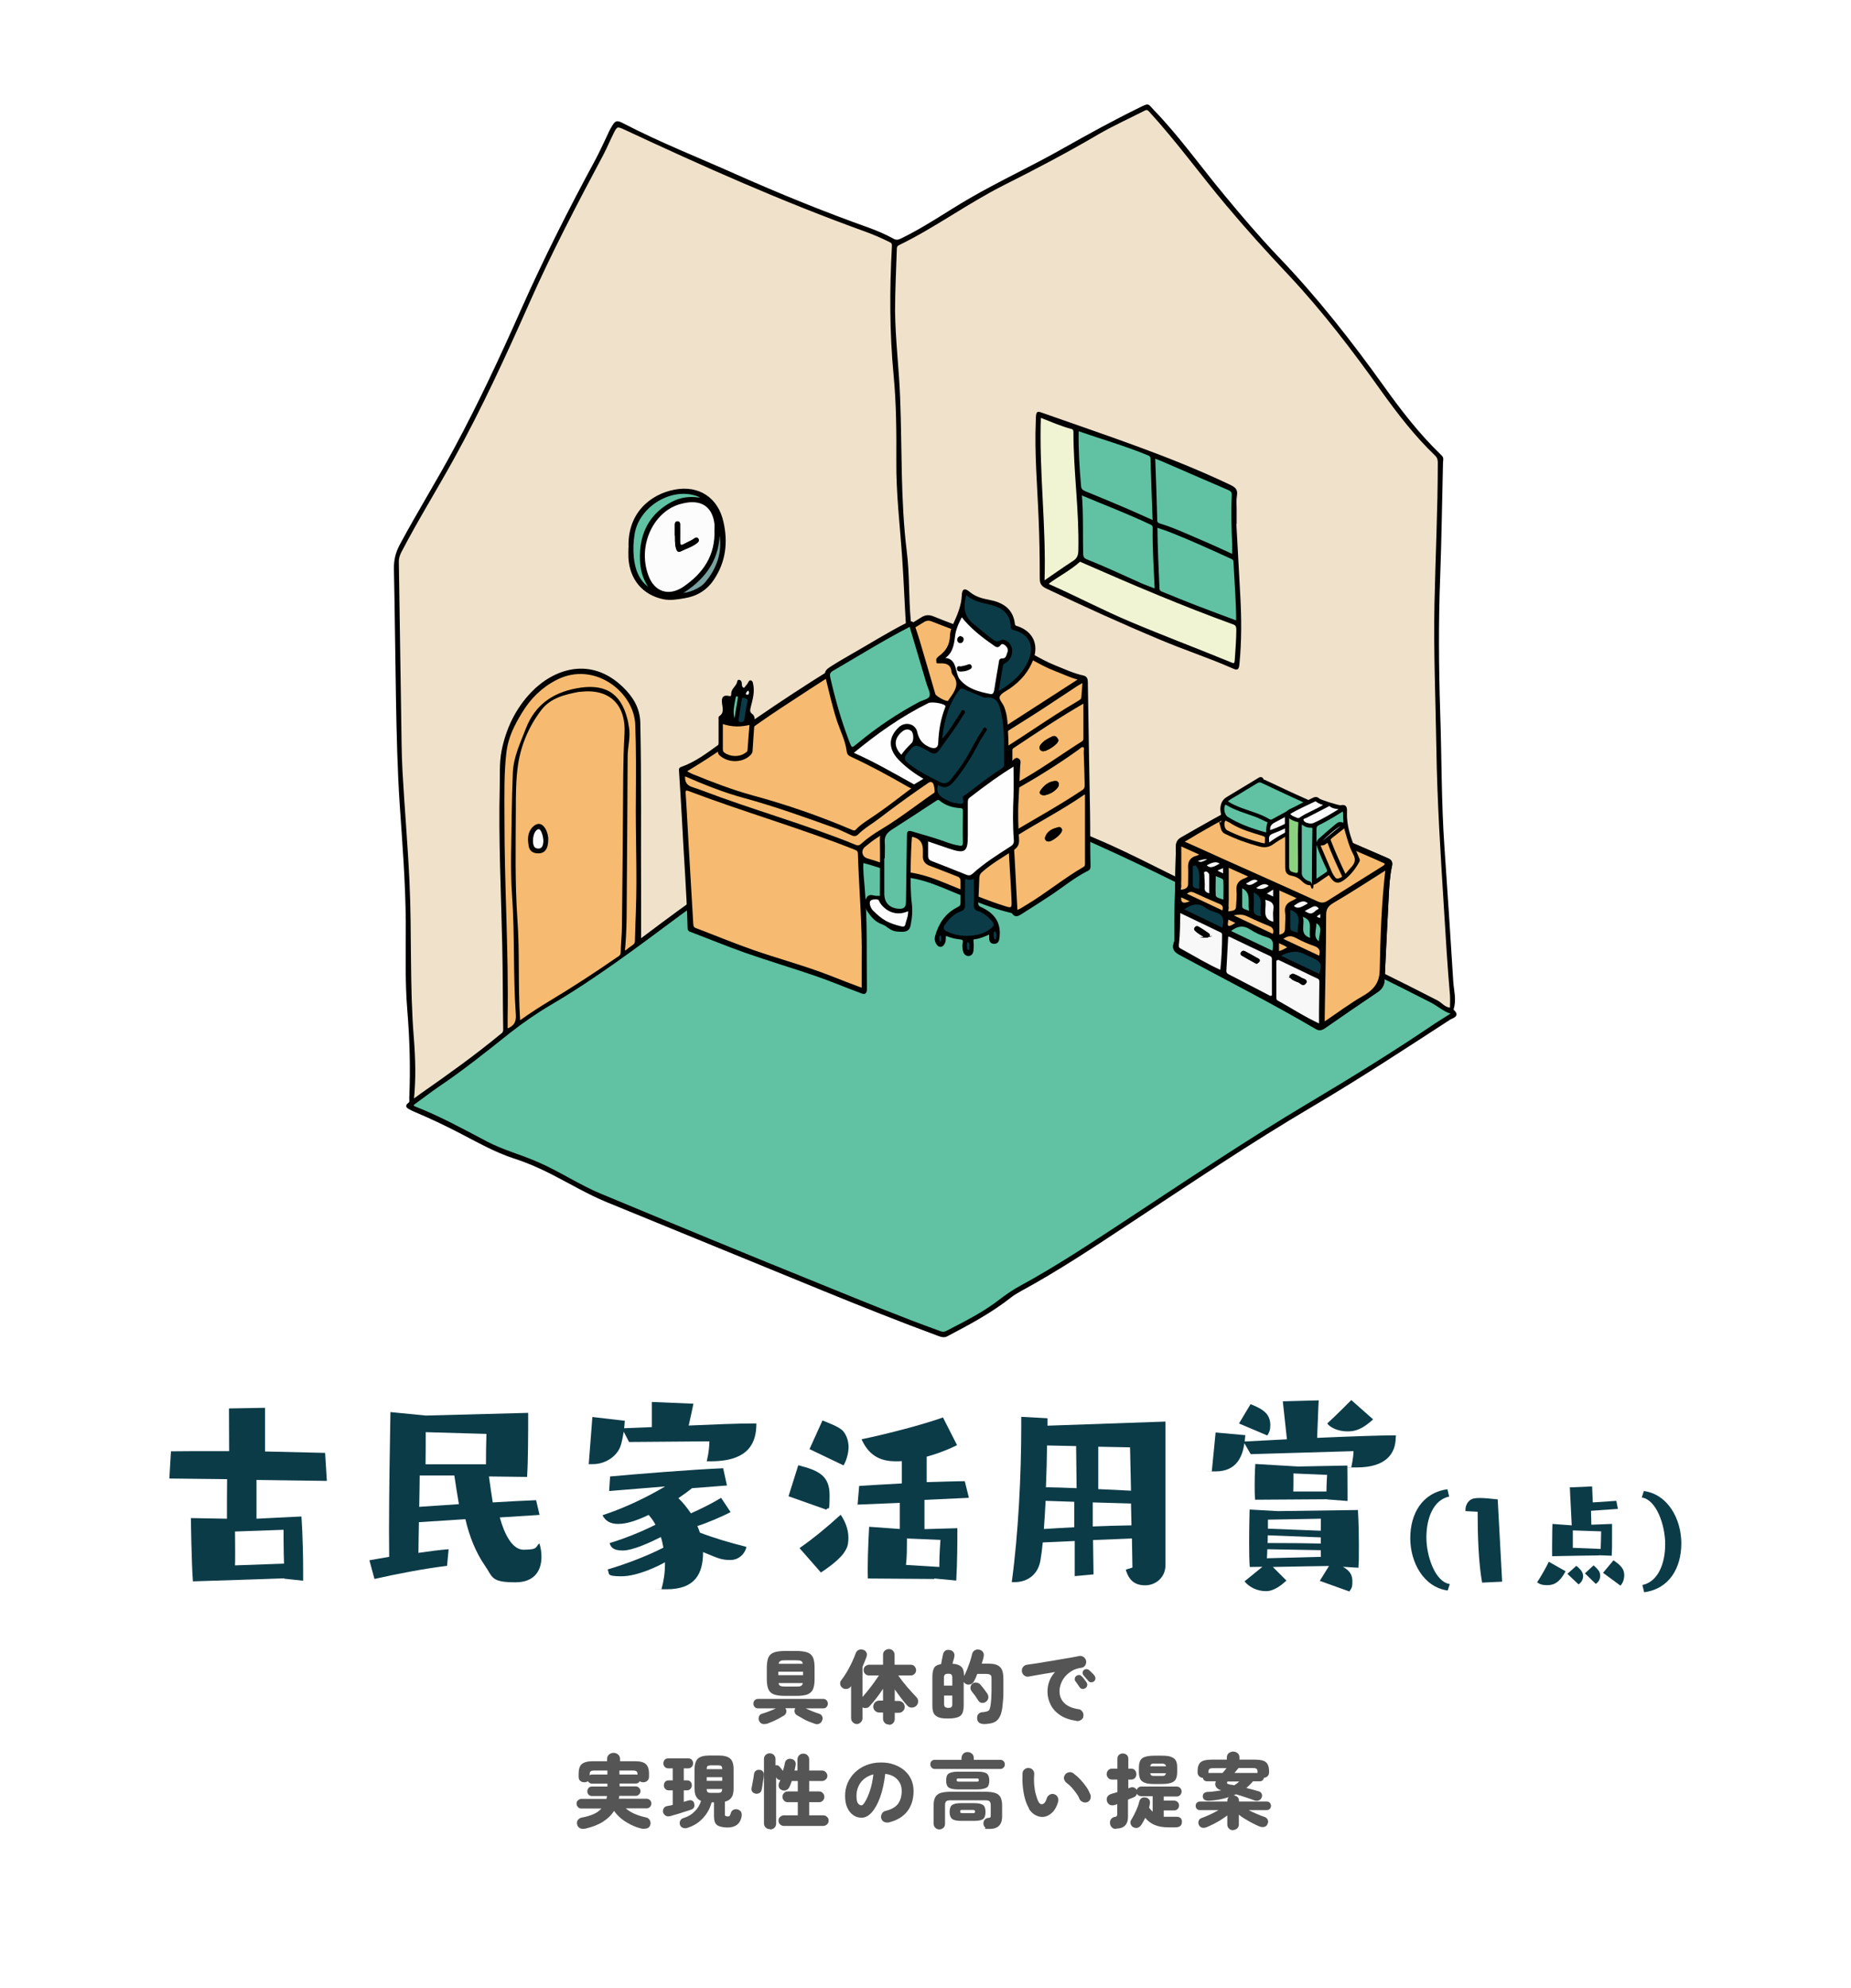 <?xml version="1.0" encoding="UTF-8"?>
<svg id="_レイヤー_2" xmlns="http://www.w3.org/2000/svg" version="1.1" viewBox="0 0 1170.5 1256.7">
  <!-- Generator: Adobe Illustrator 29.1.0, SVG Export Plug-In . SVG Version: 2.1.0 Build 142)  -->
  <defs>
    <style>
      .st0 {
        fill: #f5f5f5;
      }

      .st0, .st1, .st2, .st3, .st4, .st5, .st6, .st7, .st8, .st9, .st10, .st11, .st12, .st13, .st14, .st15, .st16, .st17 {
        stroke: #000;
        stroke-miterlimit: 10;
      }

      .st1 {
        fill: #010101;
      }

      .st2 {
        fill: #a7a7a7;
      }

      .st3, .st18 {
        fill: #fff;
      }

      .st18 {
        fill-rule: evenodd;
      }

      .st5 {
        fill: #fcfcfc;
      }

      .st6 {
        fill: #79a2a1;
      }

      .st19 {
        isolation: isolate;
      }

      .st7 {
        fill: #fbfbfb;
      }

      .st8 {
        fill: #f0e2ca;
      }

      .st20 {
        fill: #555;
      }

      .st9 {
        fill: #60c2a2;
      }

      .st10 {
        fill: #f0f0f0;
      }

      .st11 {
        fill: #f8f8f8;
      }

      .st21, .st16 {
        fill: #f6bb70;
      }

      .st12 {
        fill: #8bd17f;
      }

      .st22 {
        fill: #0c3b48;
      }

      .st13 {
        fill: #fefefe;
      }

      .st14 {
        fill: #fdfdfd;
      }

      .st15 {
        fill: #f1f4d2;
      }

      .st17 {
        fill: #050505;
      }
    </style>
  </defs>
  <g id="_レイヤー_1-2">
    <path class="st18" d="M0,0h1170.5v1256.7H0V0Z"/>
    <g class="st19">
      <path class="st22" d="M179.8,997.7s-55.3,1.9-57.8,1.9c-.9-11.1-1.3-40-1.3-40l22.8.4c0-6.7,0-16.5.1-25l-36.5-.4,1-17.2c7.8-.1,16.2-.1,25.3-.1h11.5c0-9.8-.1-20.8-.1-27l22.8-.4v27.6l38,.9,1.1,17.7-44.5-.6v24.5c-.1,0,28.4-1.4,28.4-1.4,0,0,1.1,13.8,1.1,34.3v6.3l-12.1-1.3ZM148.6,968.1s.1,6.5.1,12.8,0,6.3-.1,8.6l31-1.1c-.3-8-.3-21.4-.3-21.4l-30.7,1.1Z"/>
      <path class="st22" d="M316,958.9c.9,3.3,5.5,20.7,15.1,20.7s7.3-1.9,10-4c.9,2.9,1.3,5.7,1.3,8.5,0,4.2-1,16.1-16.5,16.1s-14.2-3.2-19.1-10.3c-6-8.6-10-18.8-12.5-29.6l-29.4,1.9c-.1,7.6-.3,14.8-.3,19.4,6.9-1,13.6-1.9,19.1-2.3l-1,10.5c-14.1,1.7-31.4,5-45.9,8.3l-3.2-11.8c3.7-.7,7.9-1.4,12.5-2.2,0-4.9-.1-10.3-.1-16.2,0-25.5.6-58,.9-75.3l22.4,2.2,64.7-1.7c0,12.9,0,30.1-.7,40.5l-24.1-.3c.7,5.2,1.6,11.5,2.4,16.4,10-.6,19.5-1.1,27.4-1.4l2.2,9.3-25.1,1.6ZM265.4,932.6c-.1,4.9-.1,12.2-.3,19.9l25.1-1.7c-1-5.6-2-12.3-2.9-18.1h-22ZM269.2,905.2c0,5,0,12.8-.1,20.4h38.2c0-6.2.1-13.5.3-19.2l-38.3-1.1Z"/>
      <path class="st22" d="M478.3,899.9c0,11.6-4.3,23.8-28.8,23.8h-2.6s1.6-6,1.7-12.6l-50.8.4-3.4-6.5c-.6,3.6-1.3,7.5-2.3,9.9-2.7,6.2-9.6,10.6-17.2,10.6s-1.7,0-2.6-.1l2.3-29.7,20.5,2.4c0,1.1-.3,2.9-.4,4.7l17.5-.7v-15.9c.1,0,26.3,1.1,26.3,1.1-.7,3.6-1.9,8.9-3,13.8,15.8-.7,31.1-1.3,40-1.3h2.9ZM420.4,987.6c-3.9,2.2-17.1,8.8-27.4,8.8s-7.2-1.7-8.8-4.3c13.1-3.9,25.7-8.9,35.3-13.8-.4-2.3-.9-4.6-1.6-6.7-6.7,3.4-17.8,8.5-24.1,8.5s-7.6-2.3-8.3-4.7c9-2.7,19.9-7,29-11.6-1.1-2.2-2.7-4.3-4.3-6.2-7.6,3.6-13.9,5.7-19.2,5.7s-8.2-2-10-5.5c14.5-4.7,29-11.9,39.6-18.2l-35.4,2.9.6-9.2c15.1-1.4,51.7-4.4,71.5-5.2l2.4,10.9-22.1,1.7c-2.3,1.9-5.2,4-8.6,6.3,3,2.9,5.6,6.2,7.9,9.6,6.7-3,13.2-6.2,19.1-9.8l6,9c-4.4,2.4-15.5,7.2-21,8.8.6,1.4,1.1,2.7,1.6,4.2,8.6,3.3,19.4,6.5,29.4,9-.6,3.6-4.2,8.3-10.2,8.3s-8.3-1.4-17.2-5c0,13.6-5,23.5-23,23.5s-2.2,0-3.3-.1c1.3-4.7,2.2-10,2.2-15.6v-1.3Z"/>
      <path class="st22" d="M498.6,945.9l6.2-19.7c12.8,3.3,19.8,6.5,19.8,18.9s-.7,6.6-2,9.2l-24-8.5ZM505.6,978.6c8-5.6,16.6-12.5,26-21.1,3,4.3,4.9,9.5,4.9,14.5s-1,6.9-3,9.8c-4.3,5.9-14.4,12.2-14.4,12.2l-13.5-15.4ZM511.9,916l8.2-18.1c3.4,1.4,10.8,4,13.2,6.9,2.3,2.9,3.3,6.5,3.3,10s-1.3,8.5-3.2,11.5l-21.5-10.3ZM590.7,998.1s-39.3-.3-41.9-.3c0-1.6-.1-3.6-.1-5.6,0-11.2.9-27.1.9-27.1l19.4,1.4v-16.5l-26.7,1.1,1-11.8c5.7-.4,16.1-1,27-1.6v-14.1c-1.1.1-2.3.1-3.6.1h-.7c-13.1,0-18.2-7.5-21.2-13.9,17.2-3.6,38.9-9.3,51.5-13.8l8.9,17.5s-8.2,4.3-19.2,7.3v16.1c9.9-.3,18.9-.6,24.1-.6l2.6,10.5-28.1,1.3v18.5l20.8-.6v2.7c0,5.3,0,17.7-.7,30.4l-13.8-1.3ZM594,988.9c0-6.5.7-15.5.7-15.5l-21.2-.9v2.2c0,3.4,0,10-.6,14.5l21.1,1.3v-1.6Z"/>
      <path class="st22" d="M715.7,972.5l-24.5,1,.3,21.7-11.9,1.1v-22.2c-.1,0-20.2.9-20.2.9-.4,4.3-.9,8-1.4,10.9-1.3,8.9-7.7,14.2-16.5,14.2h-1.7c4.2-31,6-68.2,6-98.2v-6.3l16.6.9v4.7l74.6-2.6v90.7c0,8-6.3,12.8-12.8,12.8s-10.3-3-12.3-9.9l4.2-1.3-.3-18.4ZM679.1,949.3l-17.9-.6c-.3,6.2-.7,12.2-1.1,17.8,5.7-.4,12.3-.7,19.2-1.1v-16.1ZM680.5,914.1l-18.4-.4c-.1,8.5-.3,17.5-.7,26.4,5.6.1,12.2.3,19.4.6l-.3-26.5ZM715.3,950.4l-24.3-.7v15.2c8-.3,16.2-.6,24.5-.7l-.3-13.8ZM714.6,914.9l-20.1-.4v26.8c6.7.3,13.9.6,20.7,1l-.6-27.4Z"/>
      <path class="st22" d="M882.6,908.5c0,10.5-6.3,19.1-24.7,19.1s-2.3-.1-3.4-.1c0,0,1.4-6.2,1.4-10.2l-65,1.9-4-6.9c-1.1,7.5-4.3,17.8-18.2,17.8s-1.6,0-2.4-.1l2.4-24.5,18.8,1.7-.4,4,26.7-1.4-2.6-24,22.7-.6c-.3,4-.6,15.5-1,23.7,20.1-.9,40.2-1.6,49.8-1.6v1.3ZM790.8,887.6s6.6,2.4,9.3,5.2c2.2,2,3.2,5,3.2,8s-.6,4.6-1.9,6.6c-5.6-2.4-17.9-7.6-17.9-7.6l7.3-12.2ZM834.5,999.4l5.9-9.5h-1.1s-19.9.3-34.4.6l8.6,8.6c-2.6,2.4-7.6,6.7-12.9,6.7s-10.5-2.3-13.6-6.2l11.3-9.2c-4.4.1-7.6.1-8,.1-.3-3.2-.4-9-.4-15.2,0-10.2.3-21.1.3-21.1l17.8,1,50.7-.7s.6,9.3.6,21.7,0,9.6-.3,14.8l-9.8-.6c4.6,2.6,6,5.3,6,9.3s-.6,4.2-1.9,6.3l-18.7-6.7ZM839.3,947.7l-45.6.3c-.3-3-.3-6.3-.3-9.3,0-7.2.4-13.3.4-13.3l27.1,1.6,31.1-.6s.1,8,.1,16.2v6.2l-12.9-1ZM801.4,979.4c-.1,2.3-.1,4.3-.3,5.6l34.2-.9c-.1-1-.1-2.4-.1-4.2l-33.7-.6ZM835.1,971.8l-33.4-1.3c0,1.6-.1,3.2-.1,4.9h5.9c9,0,19.8.1,27.7.3v-3.9ZM801.8,960.6v5.7c9.3.3,22.4.9,33.4,1.3,0-4.3.1-7.6.1-7.6l-33.6.6ZM817.9,931.5v4c0,2.3,0,5-.1,7.3h21c0-4.3.4-10.5.4-10.5l-21.2-.9ZM868.3,897.2s-5.6,5.5-10.9,6.9c-1.9.6-3.6.7-5.5.7-5.6,0-10.8-2.4-12.6-5,5.2-4.7,15.2-14.8,15.2-14.8l13.8,12.2Z"/>
      <path class="st22" d="M915.5,1005.4c-15.3-2.1-23.7-17.8-23.7-33.1s7.4-28.7,23.5-30.9l1.1,4.6c-10,2.1-14.4,13.7-14.4,25.8s5.6,28.2,14.8,29.5l-1.3,4Z"/>
      <path class="st22" d="M937.2,1000.3c-2.3-12.9-2.8-30.6-2.8-44.7l-7.7-.4c0-.3,0-.6,0-.9,0-3.2,2.1-6.5,5.3-7.1,1-.2,2.4-.3,3.8-.3,3.3,0,7.5.5,11.3.9l2.8,52-12.6.6Z"/>
      <path class="st22" d="M990,993.2c-4.4,8.5-8.8,8.8-11.8,8.8s-4.5-.6-6.2-1.8c2.4-3.6,5.8-9.5,7.4-13l10.6,6ZM1011.1,983.2s-28.2.4-29.6.5c0-2.1,0-4.4,0-7,0-6.6.2-13.4.2-13.4l12.2.9-1.2-24,14.1-.6.4,10.1,14.9-1,1,5.1-17,1.2.2,8.8,13.1-.5s0,3.7,0,8.4,0,8.3-.2,11.7l-8-.3ZM991.1,994.9l5.7-5.1s2.4,1.8,3.4,3.5c.6.9.9,2,.9,3,0,2-1,4-2.9,5.2l-7-6.6ZM994.6,967.5v4.1c0,2.3,0,5.1,0,6.8l17.6.7c.2-3.2.3-11.1.3-11.1l-17.9-.6ZM1002.2,994.6l5.5-5.1s2.4,2,3.5,3.7c.5.9.7,1.9.7,2.8,0,2.1-.9,4-2.8,5.2l-6.9-6.7ZM1013.7,994.2l6.6-7.9s3.8,2.4,5.5,4.9c.9,1.3,1.3,2.8,1.3,4.5,0,2.5-.9,5.1-2.4,6.6l-11-8.1Z"/>
      <path class="st22" d="M1038.6,1001.9c10-2.1,14.4-13.7,14.4-25.8s-5.6-28.2-14.8-29.5l1.3-4.1c15.3,2.1,23.7,17.8,23.7,33.1s-7.4,28.7-23.5,30.9l-1.1-4.5Z"/>
    </g>
    <g class="st19">
      <path class="st20" d="M484.7,1089.6c-1,.3-1.9.3-2.9,0-.9-.4-1.5-1.1-1.9-2.1-.3-.9-.2-1.8.1-2.6.3-.8,1-1.4,2.1-1.7,1.4-.4,2.8-.9,4.4-1.5,1.5-.6,2.9-1.2,4.1-1.8h-11.2c-.9,0-1.6-.3-2.2-.9-.5-.6-.8-1.3-.8-2.1s.3-1.6.8-2.1,1.2-.9,2.2-.9h41.1c.9,0,1.7.3,2.2.9s.8,1.3.8,2.1-.3,1.5-.8,2.1-1.3.9-2.2.9h-11c1.3.6,2.6,1.2,4.1,1.8s2.8,1.1,4.2,1.5c1,.3,1.8.9,2.1,1.7.4.8.4,1.7,0,2.6-.3,1-1,1.7-1.9,2.1s-1.8.4-2.8,0c-1.2-.4-2.5-.9-3.8-1.4s-2.7-1.2-4-2-2.5-1.4-3.5-2c-.8-.5-1.2-1.1-1.4-2s0-1.6.4-2.4h-6.2v.2c.6.8.7,1.5.5,2.4-.2.8-.6,1.5-1.4,2-1,.6-2.2,1.3-3.5,2s-2.6,1.3-4,1.9-2.6,1.1-3.8,1.5h0l.2-.2ZM496.6,1072c-3,0-5.4-.3-7.1-.9s-2.9-1.7-3.6-3.3c-.7-1.6-1-3.7-1-6.5v-7.1c0-2.8.4-5,1-6.5.7-1.5,1.9-2.6,3.6-3.2s4.1-.9,7.1-.9h6.8c3,0,5.4.3,7.1.9s2.9,1.7,3.6,3.2c.7,1.5,1,3.7,1,6.5v7.1c0,2.8-.3,4.9-1,6.5s-1.9,2.6-3.6,3.3c-1.7.6-4,.9-7.1.9h-6.8,0ZM492.2,1058.9h15.6v-2.2h-15.6v2.2ZM492.3,1051.7h15.4c-.2-.9-.6-1.6-1.2-1.8-.6-.3-1.8-.4-3.4-.4h-6.2c-1.6,0-2.7,0-3.3.4-.7.3-1.1.9-1.2,1.8h0ZM496.9,1066.1h6.2c1.6,0,2.7,0,3.4-.4.6-.3,1-.9,1.2-1.8h-15.4c.2.9.6,1.6,1.2,1.8.7.3,1.8.4,3.3.4h0Z"/>
      <path class="st20" d="M562.1,1090.1c-1,0-1.9-.3-2.6-1s-1.1-1.6-1.1-2.7v-3.9h-2.5c-1,0-1.9-.4-2.6-1.1s-1.1-1.6-1.1-2.6.4-1.9,1.1-2.7c.7-.7,1.6-1.1,2.6-1.1h2.5v-7.5c-1.3,2-2.7,4-4.2,5.9s-2.9,3.6-4.2,5-1.3,1-2.2,1.2-1.7,0-2.4-.3v6.9c0,1-.4,1.8-1.1,2.5s-1.6,1.1-2.5,1.1-1.8-.4-2.5-1.1-1.1-1.6-1.1-2.5v-20.4s0,0-.2.2c0,0,0,.2-.2.3-.6.8-1.4,1.2-2.4,1.3s-2,0-2.8-.8c-.8-.6-1.2-1.3-1.3-2.2s0-1.7.6-2.4c1.2-1.6,2.4-3.3,3.6-5.3,1.2-2,2.2-4,3.2-6.1s1.8-4,2.4-5.7c.4-1.1,1.1-1.9,2-2.2.9-.4,1.9-.3,2.9,0,.9.3,1.5.9,1.9,1.7.4.8.4,1.7,0,2.8-.7,2-1.6,4.1-2.5,6.2v19.1c1.1-1.2,2.3-2.7,3.6-4.3,1.3-1.6,2.6-3.3,3.8-5s2.2-3.1,3-4.3h-6.2c-1,0-1.8-.3-2.5-1s-1-1.5-1-2.4.3-1.8,1-2.4,1.5-1,2.5-1h8.8v-6.3c0-1.1.4-2,1.1-2.6s1.6-1,2.6-1,1.8.3,2.5,1,1.1,1.5,1.1,2.6v6.3h10.2c1,0,1.8.3,2.4,1s1,1.5,1,2.4-.3,1.8-1,2.4c-.7.7-1.5,1-2.4,1h-7.9c.7,1,1.5,2.1,2.5,3.4s2,2.5,3.1,3.8,2.2,2.5,3.2,3.6,1.9,2.1,2.7,2.9,1.1,1.7,1.1,2.7-.4,1.9-1.1,2.7c-.8.8-1.8,1.1-2.8,1.2-1.1,0-2-.3-2.8-1.1-1.2-1.3-2.6-2.9-4-4.8s-2.8-3.7-4.1-5.6v7.3h2.5c1,0,1.9.4,2.7,1.1.7.7,1.1,1.6,1.1,2.7s-.4,1.9-1.1,2.6-1.6,1.1-2.7,1.1h-2.5v3.9c0,1.1-.4,2-1.1,2.7s-1.6,1-2.5,1h0v-.2Z"/>
      <path class="st20" d="M622.4,1089.8c-1.1,0-2.1-.2-3-.7-.8-.5-1.4-1.4-1.5-2.7,0-1.1,0-2,.7-2.8s1.5-1.2,2.5-1.3c1.3,0,2.3-.3,3-.5s1.2-.5,1.5-1,.5-1.3.7-2.3c.2-1.4.4-2.8.5-4.3,0-1.5.2-3.2.2-5.2v-7.1c0-2.8-.2-2.6-.7-3.1s-1.5-.7-3-.7h-5.3c-.3.8-.7,1.7-1,2.5-.4.8-.7,1.5-1.1,2.2-.5.9-1.2,1.5-2.2,1.9-1,.3-1.9.3-2.9-.2-.3-.2-.6-.4-.8-.6s-.4-.4-.6-.7v14.8c0,2-.3,3.7-.8,4.9s-1.5,2.1-3,2.6-3.5.8-6.1.8-4.7-.2-6.1-.8-2.4-1.4-3-2.6-.8-2.8-.8-4.9v-18.2c0-2.4.4-4.2,1.1-5.5s2.2-2,4.4-2.4c.2-.9.4-2,.6-3.1s.4-2.1.6-2.9c.2-1.2.8-2,1.5-2.5s1.7-.6,2.8-.4c1.2.2,2,.8,2.5,1.6.5.8.6,1.8.3,2.9,0,.5-.3,1.2-.5,2s-.4,1.5-.6,2.2c1.9,0,3.4.5,4.5,1.1s1.8,1.4,2.2,2.5.6,2.5.6,4.2c.7-1.2,1.3-2.7,2-4.3.6-1.6,1.2-3.3,1.8-4.9.5-1.7,1-3.2,1.3-4.7.3-1.1.8-1.9,1.7-2.4.8-.5,1.8-.7,2.9-.4,1,.2,1.7.7,2.3,1.5.5.8.7,1.7.4,2.8,0,.7-.3,1.4-.5,2.2-.2.8-.5,1.5-.7,2.3h3.6c2.5,0,4.5.2,5.9.8s2.5,1.5,3.2,2.9,1,3.6,1,6.4v7.4c0,2,0,3.9-.2,5.6s-.3,3.3-.5,4.9c-.4,2.6-1,4.7-1.9,6.1-.9,1.5-2,2.5-3.5,3.1s-3.4.9-5.7,1h-.3ZM597,1065.5h5.2v-5c0-.9-.2-1.5-.5-1.9s-1-.6-2.1-.6-1.7.2-2.1.6c-.4.4-.6,1-.6,1.9v5h0ZM599.6,1079.6c1,0,1.7-.2,2.1-.6.4-.4.5-1,.5-1.9v-5.3h-5.2v5.3c0,.9.2,1.6.6,1.9s1.1.6,2.1.6h0ZM623.5,1075.7c-.8.6-1.7.8-2.6.7-1,0-1.7-.6-2.3-1.5-.3-.5-.8-1.2-1.3-2s-1-1.5-1.6-2.2-1-1.3-1.3-1.7c-.6-.8-.8-1.6-.7-2.5s.5-1.6,1.2-2.2c.8-.6,1.6-.9,2.6-.7s1.8.5,2.4,1.2c.7.8,1.4,1.7,2.3,2.8.8,1.1,1.5,2.1,2.1,2.9.6.9.8,1.9.7,2.8-.2.9-.6,1.7-1.4,2.3h-.1Z"/>
      <path class="st20" d="M680.7,1087.8c-4.1-.6-7.6-1.8-10.3-3.6-2.7-1.8-4.7-4-6-6.6s-2-5.3-2-8.1.4-4.8,1.2-6.9,2-4,3.6-5.7c-2.2.4-4.4.8-6.5,1.1-2.1.4-4,.7-5.8,1s-3.2.6-4.4.8c-1,.2-1.9,0-2.8-.7-.8-.6-1.3-1.4-1.5-2.5,0-1.1,0-2,.7-2.8.6-.8,1.4-1.3,2.5-1.5,1.5-.2,3.3-.5,5.6-.8s4.7-.8,7.3-1.2c2.6-.4,5.2-.8,7.8-1.3s5-.8,7.1-1.2,3.9-.7,5.2-1c1-.2,1.9,0,2.8.6.8.6,1.4,1.4,1.6,2.4.2,1,0,1.9-.5,2.8s-1.3,1.4-2.3,1.6c-2.3.3-4.3.9-6,1.9s-3.2,2.2-4.4,3.6-2.1,2.9-2.7,4.6c-.6,1.6-.9,3.2-.9,4.8,0,3,1,5.5,3.1,7.5s5,3.2,8.8,3.8c1,0,1.9.6,2.5,1.5.6.8.9,1.8.7,2.8,0,1.1-.6,1.9-1.5,2.5s-1.8.8-2.8.7h0ZM686.3,1067.1c-.5.4-1.2.6-1.9.5s-1.3-.5-1.7-1.1c-.3-.4-.7-1.1-1.3-1.9s-1.1-1.5-1.5-2.1c-.3-.4-.4-.9-.2-1.6,0-.6.4-1.1,1-1.6.4-.3,1-.5,1.6-.5s1.1.2,1.6.7,1.1,1.1,1.7,1.9c.6.8,1.1,1.5,1.5,2.1s.5,1.2.4,1.9-.5,1.2-1.1,1.7h0ZM691.9,1062.7c-.5.5-1.1.7-1.9.7s-1.3-.3-1.8-.9c-.3-.4-.8-.9-1.5-1.7-.6-.8-1.2-1.4-1.7-2-.3-.4-.4-.9-.4-1.5s.3-1.2.8-1.6c.4-.4.9-.6,1.5-.6s1.2,0,1.6.5c.5.4,1.2,1,1.9,1.7s1.3,1.3,1.7,1.9c.4.5.6,1.2.6,1.8s-.3,1.3-.9,1.8h.1Z"/>
      <path class="st20" d="M370.1,1155.9c-1.2.2-2.3.2-3.2-.2s-1.6-1.1-1.9-2.3c-.3-1.1-.2-2.1.4-2.9s1.4-1.4,2.6-1.6c2.7-.5,5.1-1.2,7.2-2.1s3.8-2.1,5.1-3.6h-12.7c-.9,0-1.6-.3-2.1-.9-.6-.6-.9-1.3-.9-2.2s.3-1.6.9-2.1,1.3-.9,2.1-.9h15.9c0-.3.1-.6.2-.9,0-.3.1-.6.1-.9h-9.5c-.8,0-1.5-.3-2.1-.9s-.8-1.3-.8-2.1.3-1.5.8-2.1,1.2-.9,2.1-.9h9.8v-1.8h-9.8c-.5,0-1-.2-1.5-.5s-.8-.7-1-1.1c-.7.5-1.5.7-2.4.7s-1.8-.3-2.5-.9-1-1.5-1-2.6v-2c0-2.8.7-4.9,2-6s3.6-1.8,6.9-1.8h9.1v-1.4c0-1.2.4-2.1,1.2-2.8.8-.7,1.8-1.1,2.9-1.1s2.1.4,2.9,1.1,1.2,1.7,1.2,2.8v1.4h9.4c3.3,0,5.6.6,6.9,1.8s2,3.2,2,6v2c0,1.1-.4,2-1.1,2.6s-1.6.9-2.5.9-1.7-.2-2.2-.7c-.6,1-1.4,1.5-2.6,1.5h-10.2v1.8h10.2c.8,0,1.5.3,2.1.9s.9,1.3.9,2.1-.3,1.5-.9,2.1-1.3.9-2.1.9h-10.4c0,.5-.1,1.1-.3,1.8h17.5c.9,0,1.6.3,2.2.9s.9,1.3.9,2.1-.3,1.6-.9,2.2-1.3.9-2.2.9h-13.1c3,2.6,7.2,4.5,12.7,5.7,1.1.2,1.9.8,2.4,1.6s.7,1.7.5,2.8c-.3,1.3-1,2.2-2.1,2.5s-2.2.4-3.4.2c-2.2-.5-4.5-1.3-6.7-2.4s-4.2-2.3-6.1-3.8-3.4-3.2-4.7-5c-1.7,2.7-4.1,5-7.1,6.9s-6.7,3.3-11,4.3h0ZM373,1122.1c.5-.2.9-.4,1.3-.4h9.8v-2.5h-8.5c-1,0-1.7.2-2.1.5s-.6.9-.6,1.7v.7h.1ZM403.1,1122v-.6c0-.8-.2-1.3-.6-1.7-.4-.3-1.1-.5-2.1-.5h-8.7v2.5h10.2c.4,0,.8,0,1.2.2h0Z"/>
      <path class="st20" d="M423.7,1148c-1,.3-1.9.2-2.8-.3-.8-.5-1.3-1.2-1.6-2.1-.2-.9,0-1.8.4-2.5.4-.8,1.2-1.3,2.3-1.5.5,0,1-.2,1.6-.3.6,0,1.2-.2,1.8-.4v-9.2h-2.5c-1,0-1.7-.3-2.3-1-.6-.6-.8-1.4-.8-2.2s.3-1.6.8-2.2,1.3-.9,2.3-.9h2.5v-7.6h-2.8c-1,0-1.7-.3-2.3-1-.6-.6-.8-1.4-.8-2.2s.3-1.6.8-2.2,1.3-.9,2.3-.9h12.6c1,0,1.8.3,2.3.9s.8,1.4.8,2.2-.3,1.6-.8,2.2-1.3,1-2.3,1h-2.8v7.6h2c1,0,1.8.3,2.3.9s.8,1.4.8,2.2-.3,1.6-.8,2.2-1.3,1-2.3,1h-2v7.3c.6-.2,1.1-.3,1.6-.5s1-.3,1.5-.4c.9-.3,1.6-.2,2.3.2.7.4,1.1,1,1.2,1.8.2.8.2,1.6-.1,2.3s-1,1.2-1.9,1.5c-.8.3-1.8.7-3,1s-2.4.8-3.7,1.2c-1.3.4-2.5.8-3.7,1.1-1.2.3-2.2.6-3.1.9h.2ZM434.6,1155.5c-1.1.3-2.1.2-3-.2-.9-.4-1.4-1.1-1.7-2.1-.2-.9-.1-1.7.3-2.4.4-.8,1.1-1.3,2.1-1.6,2.9-.9,5.2-2.3,7-4.2,1.9-1.8,3.2-4,4-6.6-1.4-.6-2.4-1.5-3.1-2.8-.7-1.2-1-3-1-5.1v-12.1c0-3.2.8-5.5,2.2-6.8s3.9-1.9,7.2-1.9h5.9c3.3,0,5.7.6,7.2,1.9s2.2,3.5,2.2,6.8v12.1c0,2.5-.4,4.4-1.3,5.7s-2.3,2.2-4.2,2.7v8.1c0,.4.1.8.4.9s.7.3,1.3.3,1,0,1.3-.4.5-.9.8-1.9c.2-.8.8-1.5,1.6-1.9.9-.4,1.8-.5,2.7-.2,1,.3,1.7.8,2.1,1.5s.5,1.6.4,2.6c-.4,2.6-1.4,4.4-3,5.6s-3.6,1.7-6,1.7-5.2-.5-6.5-1.5c-1.4-1-2-2.9-2-5.7v-8.7h-1.5c-1,3.8-2.8,7.1-5.5,10s-6,5-10.1,6.2h.2ZM446.9,1118.3h9.8c0-1-.2-1.6-.5-1.9s-1.1-.5-2.4-.5h-4c-1.2,0-2,.2-2.4.5-.3.3-.5.9-.5,1.9h0ZM446.9,1125.7h9.8v-2.3h-9.8v2.3ZM449.8,1133.3h4c1.2,0,2-.2,2.3-.5s.5-.9.6-1.9h-9.8c0,.9.2,1.6.5,1.9s1.1.5,2.4.5h0Z"/>
      <path class="st20" d="M477.6,1133.7c-1-.2-1.6-.6-2-1.3-.4-.7-.5-1.5-.3-2.3.1-.7.3-1.6.5-2.7s.4-2.1.6-3.2.3-2,.4-2.7c.1-.9.5-1.7,1.2-2.2s1.5-.7,2.5-.5c.9,0,1.5.5,2,1.1s.6,1.4.5,2.4c0,.9-.2,1.9-.4,3.1-.2,1.2-.4,2.3-.5,3.4s-.4,2-.5,2.7c-.2.8-.6,1.5-1.4,1.9s-1.6.6-2.5.4h-.1ZM486.7,1156.2c-1,0-1.8-.3-2.5-1-.7-.6-1.1-1.5-1.1-2.7v-40.6c0-1.1.4-2,1.1-2.6.7-.7,1.6-1,2.5-1s1.9.3,2.6,1,1.1,1.5,1.1,2.6v4c1.1-.2,2,0,2.7,1,.2.2.5.6.9,1.1s.8,1,1.1,1.4c.3-.9.5-1.7.7-2.5s.4-1.6.5-2.3c.2-1.1.7-1.9,1.5-2.4s1.8-.6,2.8-.3c1,.2,1.6.7,2.1,1.4.5.7.6,1.6.4,2.6s-.2,1.1-.3,1.6-.2,1.2-.4,1.7h1.9v-7c0-1.1.4-2,1.1-2.7s1.6-1,2.6-1,1.9.3,2.6,1,1.1,1.6,1.1,2.7v7h8.2c.9,0,1.6.3,2.3,1,.6.7,1,1.4,1,2.3s-.3,1.7-1,2.3c-.6.6-1.4,1-2.3,1h-8.2v6.6h6.2c1,0,1.8.3,2.4,1s1,1.4,1,2.4-.3,1.7-1,2.4c-.6.7-1.4,1-2.4,1h-6.2v8.3h8.9c.9,0,1.7.3,2.4,1,.7.6,1,1.4,1,2.3s-.3,1.8-1,2.4-1.5,1-2.4,1h-24.9c-.9,0-1.7-.3-2.4-1-.7-.6-1-1.4-1-2.4s.3-1.7,1-2.3,1.5-1,2.4-1h8.8v-8.3h-6.3c-1,0-1.8-.3-2.4-1s-1-1.4-1-2.4.3-1.7,1-2.4c.6-.7,1.4-1,2.4-1h6.3v-6.6h-3.8c-.5,1.5-1,2.8-1.5,3.8-.4.9-1.1,1.6-2.1,2s-2,.3-3-.2c-.9-.4-1.4-1.1-1.6-1.9s-.2-1.8.2-2.6c.1-.3.3-.6.4-.8.1-.3.2-.6.4-.9-1,0-1.9-.4-2.4-1.3l-.3-.4v29.2c0,1.1-.4,2-1.1,2.7-.7.6-1.6,1-2.6,1h0l-.4-.2Z"/>
      <path class="st20" d="M561.9,1152c-1,.2-2,0-2.9-.4s-1.5-1.3-1.8-2.3c-.2-1,0-2,.5-2.9s1.3-1.5,2.3-1.7c3.7-.9,6.3-2.4,7.9-4.5,1.5-2.1,2.3-4.8,2.3-8s-.9-5.3-2.7-7.3-4.4-3.2-7.7-3.6c-.7,5.8-1.8,10.8-3.3,14.9s-3.3,7.3-5.3,9.5-4.1,3.3-6.3,3.3-3.7-.5-5.3-1.6-2.9-2.7-3.8-4.7c-1-2.1-1.4-4.6-1.4-7.5s.5-5.5,1.6-8.1c1.1-2.5,2.6-4.8,4.6-6.7s4.4-3.5,7.2-4.6,5.8-1.7,9.2-1.7,5.8.4,8.3,1.3,4.7,2.1,6.6,3.7c1.8,1.6,3.3,3.5,4.3,5.7s1.5,4.7,1.5,7.3c0,5.1-1.3,9.4-3.9,12.8s-6.5,5.8-11.8,7.1h0ZM544.8,1141.2c.6,0,1.4-.8,2.3-2.4,1-1.6,2-3.9,3-6.8s1.7-6.4,2.2-10.4c-2.3.6-4.3,1.6-5.9,2.9s-2.8,3-3.6,4.8-1.2,3.8-1.2,5.7.2,3.8.8,4.7,1.4,1.5,2.4,1.5h0Z"/>
      <path class="st20" d="M591.2,1118.2c-.9,0-1.6-.3-2.1-.9s-.8-1.2-.8-2,.2-1.5.8-2.1,1.2-.8,2.1-.8h16.8v-.9c0-1.2.4-2.1,1.1-2.9s1.7-1.1,2.8-1.1,2,.4,2.8,1.1,1.1,1.7,1.1,2.9v.9h16.7c.9,0,1.6.3,2.1.8s.8,1.2.8,2.1-.2,1.5-.8,2c-.5.6-1.2.9-2.1.9h-41.3,0ZM594,1156.4c-1,0-1.8-.3-2.5-1-.7-.6-1.1-1.5-1.1-2.6v-11.6c0-2.2.3-3.9,1-5.1.6-1.2,1.8-2.2,3.3-2.7,1.6-.5,3.7-.8,6.4-.8h21.9c2.8,0,4.9.3,6.4.8s2.6,1.4,3.3,2.7c.6,1.2,1,3,1,5.1v7.1c0,5.2-2.7,7.8-8,7.8s-1.9-.2-2.6-.8-1.1-1.3-1.2-2.3c0-1,0-1.8.7-2.6.6-.8,1.4-1.2,2.5-1.3.6,0,1-.2,1.2-.4.2-.2.2-.7.2-1.4v-6.1c0-1.2-.2-2-.7-2.5s-1.4-.7-2.8-.7h-21.9c-1.4,0-2.4.2-2.8.7-.5.5-.7,1.3-.7,2.5v11.6c0,1.1-.3,1.9-1,2.6-.7.6-1.5,1-2.5,1h-.1ZM605.7,1131.1c-2.8,0-4.7-.4-5.8-1.2s-1.6-2.3-1.6-4.4.5-3.7,1.6-4.4,3-1.2,5.8-1.2h12.5c2.8,0,4.8.4,5.8,1.2s1.6,2.3,1.6,4.4-.5,3.7-1.6,4.4-3,1.2-5.8,1.2h-12.5ZM607.7,1151c-2.7,0-4.5-.4-5.6-1.2-1-.8-1.6-2.3-1.6-4.4s.5-3.7,1.6-4.4c1-.8,2.9-1.2,5.6-1.2h8.4c2.7,0,4.5.4,5.6,1.2,1,.8,1.5,2.3,1.5,4.4s-.5,3.7-1.5,4.4c-1,.8-2.9,1.2-5.6,1.2h-8.4ZM606.2,1126.2h11.5c.5,0,.8,0,1-.2s.2-.4.2-.8,0-.6-.2-.8-.5-.2-1-.2h-11.5c-.5,0-.8,0-1,.2-.2,0-.2.4-.2.8s0,.6.2.8c.2,0,.5.2,1,.2ZM608.4,1146.1h7c.5,0,.8,0,.9-.2.2,0,.2-.4.2-.8s0-.6-.2-.8c-.2,0-.5-.2-.9-.2h-7c-.5,0-.8,0-1,.2-.2,0-.2.4-.2.8s0,.6.2.8c.2,0,.5.2,1,.2Z"/>
      <path class="st20" d="M650.7,1143.1c-1-1.7-1.9-3.7-2.5-6-.7-2.3-1.1-4.9-1.4-7.6s-.3-5.5-.2-8.4c0-1.1.4-1.9,1.2-2.6s1.7-1,2.7-.9c1,0,1.9.4,2.6,1.2s1,1.7.9,2.8c-.2,2.3-.2,4.5,0,6.7s.5,4.2,1,5.9c.5,1.8,1,3.2,1.5,4.4.8,1.5,1.7,2.1,2.8,1.8s2-1.5,2.7-3.8c.3-1,1-1.7,1.9-2.2s1.9-.6,2.9-.2,1.7,1,2.1,1.9.5,1.9.2,2.9c-.8,2.8-2,5.1-3.6,6.6-1.6,1.6-3.3,2.5-5.1,2.8s-3.6,0-5.4-.9c-1.8-.9-3.2-2.3-4.5-4.3h.2ZM687.5,1139.2c-1,.3-1.9.3-2.9-.2-1-.4-1.7-1.1-2.1-2.1-.4-1.1-1.1-2.3-2-3.5s-1.8-2.4-2.8-3.5-2.1-2.1-3.1-2.8c-.8-.6-1.4-1.4-1.7-2.4s0-2,.6-2.9c.6-.8,1.4-1.3,2.4-1.5s2,0,2.8.6c1.6,1.2,3.1,2.5,4.5,4s2.7,3.1,3.8,4.7,1.9,3.2,2.5,4.7c.4.9.3,1.9,0,2.9-.4,1-1.1,1.7-2.1,2h0Z"/>
      <path class="st20" d="M705.9,1156.1c-1.2,0-2.2-.3-2.8-1-.7-.7-1.1-1.5-1.2-2.6,0-1,0-1.8.7-2.6.6-.8,1.4-1.2,2.3-1.4.6,0,1.1-.3,1.3-.6.2-.2.3-.7.3-1.4v-6.1c-.2,0-.5.2-.7.3s-.5.2-.7.2c-1.2.4-2.3.4-3.2,0s-1.6-1.3-1.9-2.3c-.3-1.1-.2-2,.3-2.9.5-.8,1.3-1.4,2.6-1.8.5-.2,1.1-.3,1.8-.5.6-.2,1.3-.4,1.9-.6v-7.9h-3.3c-1,0-1.9-.3-2.5-1s-1-1.5-1-2.4.3-1.8,1-2.5c.6-.7,1.5-1,2.5-1h3.3v-6.2c0-1.1.3-1.9,1-2.5s1.5-.9,2.4-.9,1.8.3,2.5.9,1,1.5,1,2.5v6.2h1.7c1.1,0,1.9.3,2.5,1s.9,1.5.9,2.5-.3,1.8-.9,2.4c-.6.7-1.5,1-2.5,1h-1.7v5.5c.2,0,.4,0,.6-.2.2,0,.4-.2.6-.2.9-.4,1.8-.4,2.5,0,.8.3,1.3.8,1.6,1.5.2-.7.6-1.2,1.1-1.6s1.2-.6,1.9-.6h22.2c.9,0,1.6.3,2.3.9.6.6.9,1.4.9,2.2s-.3,1.6-.9,2.3c-.6.6-1.4.9-2.3.9h-8.1v2.6h6.6c.8,0,1.6.3,2.2.9.6.6.9,1.3.9,2.2s-.3,1.6-.9,2.2-1.3.9-2.2.9h-6.6v4c.5,0,1,0,1.6,0s1.1,0,1.6,0h4.5c1.3,0,2.3.2,2.9.8s1,1.4.9,2.5c0,2.2-1.4,3.4-4.1,3.4h-4.3c-3.5,0-6.5-.5-8.8-1.5-2.4-1-4.4-2.5-6-4.5-.4.9-.9,1.7-1.3,2.5-.5.8-.9,1.6-1.4,2.2-.5.8-1.3,1.3-2.3,1.6-1,.2-1.9,0-2.8-.5-.8-.6-1.3-1.3-1.5-2.2s0-1.7.5-2.4c1.1-1.8,2.1-3.7,3-5.7s1.6-3.9,2-5.7c.3-1.2.9-2,1.7-2.4s1.7-.4,2.7-.2c.9.2,1.5.7,2,1.4.4.7.5,1.6.3,2.7,0,.3-.2.7-.2,1.1s-.2.8-.3,1.1c.4.5.8,1,1.1,1.4.4.4.8.8,1.2,1.2v-9.8h-7.2c-1.2,0-2.1-.5-2.8-1.5-.2,1-.9,1.8-2.2,2.3-.4.2-.9.4-1.5.6s-1.3.5-1.9.8v10.7c0,2.5-.6,4.4-1.9,5.7-1.3,1.3-3.2,1.9-5.7,1.9h.2ZM729.9,1127.7c-2.6,0-4.6-.2-6-.8s-2.4-1.3-2.9-2.4-.8-2.6-.8-4.3v-2.9c0-1.8.3-3.2.8-4.3s1.5-1.9,2.9-2.4,3.4-.8,6-.8h4.8c2.6,0,4.6.2,6,.8s2.4,1.3,2.9,2.4c.6,1.1.8,2.5.8,4.3v2.9c0,1.8-.3,3.2-.8,4.3s-1.5,1.9-2.9,2.4-3.4.8-6,.8h-4.8ZM727.4,1116.5h9.9c0-.6-.3-1-.7-1.3-.4-.2-1-.4-1.9-.4h-4.8c-.9,0-1.5,0-1.9.4s-.6.7-.6,1.3ZM729.9,1122.6h4.8c.9,0,1.5,0,1.9-.4s.6-.7.7-1.3h-9.9c0,.6.3,1,.6,1.3s1,.4,1.9.4Z"/>
      <path class="st20" d="M779.7,1156.9c-1,0-1.8-.3-2.5-1s-1.1-1.5-1.1-2.6v-5.7c-1.2.9-2.6,1.8-4.1,2.8-1.5.9-3,1.8-4.6,2.6s-3,1.4-4.3,2c-1,.4-2,.5-2.9.3s-1.5-.7-2-1.6-.5-1.8-.2-2.7.9-1.5,1.9-1.8c1.6-.6,3.4-1.3,5.3-2.2,1.9-.9,3.7-1.8,5.3-2.8h-11.7c-.8,0-1.5-.2-2-.8s-.7-1.1-.7-1.9.2-1.4.7-1.9,1.1-.8,2-.8h17.3v-.3c0-1.1.3-1.9,1-2.5-1.9.6-3.9,1.1-6,1.5s-4.4.7-6.8.8c-2.1,0-3.4-.7-3.7-2.4,0-.8,0-1.6.6-2.2s1.3-.9,2.4-1c1.7,0,3.3-.2,4.7-.4s2.8-.4,4-.6c-1.7-.5-2.8-1.2-3.4-2.3s-.6-2.2,0-3.4h-5.5c-.8,0-1.4-.2-1.9-.6s-.8-1-.8-1.6c-1,0-1.8-.4-2.4-1s-1-1.4-1-2.5v-.6c0-2.8.7-4.8,2-5.8,1.3-1.1,3.6-1.6,6.8-1.6h9.7v-1.3c0-1.2.4-2.1,1.2-2.8.8-.6,1.7-1,2.8-1s2,.3,2.8,1,1.2,1.6,1.2,2.8v1.3h9.9c3.2,0,5.5.5,6.8,1.6s2,3,2,5.8v.6c0,1.1-.3,1.9-1,2.5-.6.6-1.4.9-2.3,1,0,.6-.4,1.2-.8,1.6-.5.4-1.1.6-1.9.6h-4.2c-1.2,1.5-2.6,2.9-4.2,4.2,1.3.3,2.6.7,3.9,1,1.3.4,2.6.7,3.9,1.1.9.2,1.5.7,1.9,1.5s.4,1.6,0,2.5c-.3.8-.9,1.4-1.8,1.8-.9.3-1.8.3-2.7,0-1.8-.7-3.7-1.4-5.7-2-2-.7-4-1.3-6-1.9-.2,0-.5.3-.8.4s-.5.2-.8.3c1,0,1.8.4,2.5,1s1,1.5,1,2.6v.3h17.5c.8,0,1.5.2,2,.8s.7,1.1.7,1.9-.2,1.4-.7,1.9-1.1.8-2,.8h-11.4c1.6.8,3.3,1.7,5.1,2.4,1.8.8,3.4,1.4,4.9,1.9.9.3,1.6.9,2,1.7s.5,1.7,0,2.6c-.4,1.1-1.1,1.8-2.1,2s-1.9.2-2.9-.2c-1.3-.5-2.7-1.2-4.3-2s-3.2-1.7-4.8-2.7c-1.6-.9-2.9-1.9-4.1-2.8v6.1c0,1.1-.4,2-1.1,2.6s-1.6,1-2.6,1h0ZM764.3,1120.7h8.8c.4-.5.9-1,1.3-1.5.4-.5.8-1,1.2-1.5h-8.7c-1,0-1.7.2-2.1.5s-.6.9-.6,1.7v.9h0ZM780.4,1128.6c1.1-.7,2.2-1.5,3.3-2.5h-7.5c-.3.5-.4.9-.2,1.2.2.3.7.5,1.5.7.5,0,1,.2,1.4.2s1,.2,1.5.3h0ZM780.7,1120.7h14.5v-.9c0-.8-.2-1.3-.6-1.7-.4-.3-1.1-.5-2.1-.5h-9.3l-2.5,3h0Z"/>
    </g>
    <g>
      <path class="st1" d="M912,292.2c-.6,24.3-.9,48.6-1.8,72.9-1.1,28.2-.9,56.3,0,84.5,1,28.6.7,57.2,2.7,85.8,2,28.4,3.8,56.9,5.6,85.3.4,5.7,2.1,11.4.2,17.2,0,.2,0,.5,0,.6,4.5,3.8-.5,4.6-2.1,5.7-28.6,18.6-57.2,37.3-86.5,54.6-39.6,23.3-77.7,49-116,74.2-22.6,14.9-45.1,29.9-68.9,42.8-2.1,1.2-4.2,2.4-6.1,3.9-12.4,9.8-26.3,17.2-40.2,24.5-1.9,1-3.3.5-4.9,0-24.4-9-48.5-18.6-72.5-28.4-45.9-18.7-91.6-37.6-137.5-56.3-12.2-5-23.5-11.8-35.3-17.8-7.5-3.8-15.2-7.2-23.3-9.8-12.4-4-23.6-10.5-35.1-16.4-9.1-4.7-18.4-9.1-27.9-13.1-1.1-.5-2.1-.9-3.1-1.5-1.4-.8-3.2-1.6-.7-3.4,1.1-.8.7-2.2.7-3.3.8-18.4.3-36.8-1.2-55.2-1.6-18.7-.9-37.5-1-56.3-.2-24.6-2.1-49.1-3.8-73.6-1.5-22.4-2-44.9-2.4-67.4-.5-27.4-.7-54.7-1.3-82-.1-5.6,1-10.2,3.6-15.1,11.1-20.7,23.5-40.6,34.6-61.3,15.3-28.4,28.9-57.6,42-87.1,14.4-32.4,30.4-64.1,47.3-95.3,2.6-4.9,4.9-10,7.3-15,.8-1.7,1.5-3.4,2.5-5,2.5-4.4,3-4.6,7.4-2.3,22.9,11.9,46.9,21.3,70.4,31.8,27.9,12.4,56.1,23.9,84.8,34.1,5.2,1.9,10.3,4.1,15.2,6.8,1.8,1,3.2.9,5.1,0,15.2-7.3,28.9-17,43.4-25.4,19.3-11.2,39.6-20.5,59-31.5,16.1-9.1,32.3-18,48.9-26.1,5.5-2.7,4.5-2.3,8,1.4,16.3,16.8,29.8,36,44.8,54,10.9,13.2,22.1,26.3,33.9,38.7,24.6,25.6,46.5,53.5,67.1,82.3,10.8,15.1,22.1,29.7,35.5,42.7,2,1.9,1.9,1.9,1.6,4.9h0Z"/>
      <path class="st8" d="M917.3,637.5c-3.9-.2-5.8-3.3-8.6-4.7-46.7-24.1-94.4-46.2-142.5-67.4-24.7-10.8-48.2-24.2-72.9-34.6-37.1-15.7-73.9-32.2-112-45.3-2.1-.7-2.8-1.6-2.9-4-2-29.8-.3-59.8-3-89.6-1.3-14.4-.7-29-2.5-43.4-4-32.3-2.9-64.8-4.2-97.2-.7-18.3-3-36.5-3.2-54.8,0-12.9.7-25.7,1.1-38.6,0-1.3,0-2.6,1.7-3.4,23-11.2,43.6-26.5,66.5-38,20.1-10.1,40.1-20.6,59.5-32,9.5-5.5,19.5-10,29.3-15,1.7-.9,2.5-.3,3.5.8,17.3,18.9,32.3,39.7,48.7,59.2,12.6,15,25.7,29.5,39.2,43.8,21.5,22.9,40.6,47.9,58.8,73.5,10.3,14.4,21.2,28.5,34,40.8,1.5,1.4,1.9,2.9,1.9,4.9,0,29.8-1.5,59.5-2.1,89.3-.6,30.4.7,60.7,1.2,91.1.5,33.9,2.7,67.6,4.8,101.4,1.1,18.3,2.2,36.5,3.8,54.8.2,2.8,0,5.5,0,8.5h0Z"/>
      <path class="st9" d="M918.3,640.7c-3.8,2.4-7,4.3-10.2,6.4-26.2,17.8-53.2,34.4-80.4,50.6-40.1,23.9-78.8,49.9-117.7,75.5-20.9,13.7-41.7,27.5-63.7,39.5-4.9,2.6-9.5,5.7-13.9,9.1-10.4,8.1-22.1,13.9-33.7,19.9-1.8.9-3.1.7-4.8,0-25.2-9.1-49.9-19.3-74.8-29.4-46.6-18.8-93-38-139.4-57.3-13.5-5.6-25.8-13.9-39.3-19.8-10.8-4.8-22.2-7.7-32.7-13.2-14.8-7.8-29.5-15.9-45.1-22-2.6-1-1.3-2,0-2.9,4.9-3.5,9.6-7.2,14.6-10.6,15.6-10.5,30.2-22.2,44.9-33.9,8.4-6.6,17.1-12.6,26.3-18,28.4-16.7,54.6-36.5,81-56.1s54-37.3,82.4-54c21-12.2,41.8-24.8,62.7-37.1,1.8-1,3.2-1.1,5.1-.4,54.7,20.3,108.5,42.7,160.8,68.6,29.3,14.5,59.6,26.9,89.2,40.7,25.3,11.8,50.4,24.2,75.3,36.9,4.4,2.2,8,5.8,13.4,7.4h0Z"/>
      <path class="st8" d="M404.9,594v-29.4c-.2-35.9.3-71.8-.5-107.8-.2-9.2-4.7-16.2-10.8-22.1-20.4-19.7-43.5-11.1-57.2,3.1-10,10.4-16.1,23.2-18.8,37.3-1.4,7.4-.9,15.2-1.1,22.9-.8,33.3.9,66.5,1.6,99.8.4,17.7.3,35.5.6,53.2,0,2-1.3,2.6-2.4,3.5-15.9,13.1-32.7,25.1-49.6,36.9-1.7,1.2-3.3,2.4-5.5,4,1.4-13.5,1-26.3,0-39.1-2.7-33.2-1.2-66.5-2.8-99.7-1.1-23.1-3.1-46.2-4.4-69.4-.6-11.3-.6-22.7-.8-34-.5-32.8-1-65.6-1.5-98.4,0-2.2.7-4,1.6-5.9,10.4-20,22.3-39.2,33.2-58.9,17.7-32,32.9-65.1,47.7-98.5,14.2-32,30.4-63,46.9-93.9,2.3-4.4,4.2-9,6.4-13.4,2.4-4.9,2.8-4.9,7.6-2.7,49.9,23.3,100.2,45.7,152.1,64.4,5.3,1.9,10.5,4.2,15.6,6.7,1.5.7,1.8,1.4,1.7,3.2-1.5,27.2-1.5,54.4,1.1,81.6,1.7,17.9,1.8,35.9,1.7,53.8-.2,20.6,2.3,40.9,3.7,61.4,1.1,15.8,1.6,31.7,2.7,47.5,1.3,19.7,1.5,39.4,1.4,59.1,0,6.8.6,13.6,1.2,20.5.3,3.2-1,5.1-3.7,6.6-26.3,14.8-52,30.7-77.9,46-30.4,18-59.1,38.6-87.3,59.9-.9.7-1.8,1.4-2.4,1.8h-.1Z"/>
      <path class="st21" d="M328.9,644.8c-1.4-21.6-.2-42.6-1.7-63.5-1.6-23.1-1.1-46.1-1-69.1,0-9.6,0-19.3,1.4-28.8,1.9-12.7,7-24.5,14.8-34.7,5.9-7.6,14.9-9.7,23.9-11.4h.7c18.3-2.2,29,8,27.9,26.7-.5,8.6-.7,17.1-.8,25.7-.2,31.8-.4,63.5-.8,95.3,0,5.7-.7,11.3-.8,17,0,2-1.4,2.5-2.6,3.3-13.9,9.6-28,18.8-42.5,27.5-6.2,3.7-12.3,7.7-18.5,12.1h0Z"/>
      <path class="st16" d="M320.5,650.5v-7c.7-42.2-2.1-84.3-2-126.5,0-14-.4-28.1,1.3-42,1.1-8.9,5.1-17,9.8-24.6,5.4-9,12.5-16.1,22-21,24.1-12.5,49.9,7.5,50.6,28.7.6,15.1.5,30.1.4,45.2-.3,24.3.9,48.7,0,73-.2,6.1-.5,12.3-.6,18.4,0,1.3-.4,2.1-1.4,2.9-1.8,1.2-3.5,2.6-5.3,4-.9-1-.5-2.1-.4-3,.7-8.4.9-16.9.9-25.3.2-31.8.5-63.5.6-95.2,0-6.2,2-12.4.8-18.6-.3-1.7-.5-3.4-1-5.1-4.2-16.4-14.5-22.2-32.1-18.7-14.8,2.9-25.5,10.5-31.1,25-3.5,9.1-7.8,17.8-8.2,27.8-.3,8.5-.6,16.9-.7,25.4-.1,17.3-1,34.6.2,51.8,1.8,25.2.6,50.5,2.4,75.7.3,4.6-1.1,7.5-6.1,9.4h0v-.3Z"/>
      <path class="st1" d="M781.3,330.7c.8,15.2,1.7,30.5,2.5,45.7.8,14.4.9,28.7-.5,43-.4,3.8-.7,4-4.2,2.4-14.8-6.5-30.2-11.5-45.1-17.8-24.4-10.2-48.4-21.1-72.3-32.5-3.9-1.9-3.7-3.9-3.7-7.4,0-11.9-.2-23.9-.7-35.8-.8-20.8-2.7-41.6-1.8-62.5,0-1.2,0-2.3.2-3.5.2-1.5.7-1.8,2.3-1.2,40.3,14.3,81.1,27.4,119.9,45.9,2.9,1.4,4.4,2.7,3.8,6.2-.5,2.8-.2,5.8-.2,8.7v8.7h-.2Z"/>
      <path class="st17" d="M346.2,530.4c0,6.4-2.2,8.8-6.5,8.5-2.7-.2-4.5-1.5-4.9-4.3-.7-4.2-.8-8.3,2.5-11.6,2.7-2.6,5.2-2.2,7.1,1,1.4,2.3,1.8,5,1.8,6.4h0Z"/>
      <path class="st15" d="M662.6,368.8c6.3-4.8,13.6-8.4,19.7-13.8.9-.8,1.5,0,2.2.2,31.5,13.8,63.1,27.3,95.4,39,2,.7,2.4,1.8,2.4,3.8,0,6.5-.6,12.9-1,19.4-.2,2.7-1.1,2.6-3.1,1.7-21.2-8.7-42.7-16.8-63.8-25.7-17.1-7.2-33.6-15.9-50.5-23.4-.5-.2-1.1-.4-1.3-1.3h0Z"/>
      <path class="st15" d="M657.7,263.4c6.9,2.7,13.3,5.5,20,7.3,1.4.4,1.6,1.3,1.6,2.6,0,24.9,3.7,49.7,3.1,74.6,0,3.2-.9,5.4-3.6,7.1-6.2,4-12.2,8.3-18.8,12.8,1.2-35-3.5-69.4-2.3-104.4h0Z"/>
      <path class="st9" d="M782.2,392.9c-8.8-3.3-17.3-6.4-25.8-9.7-7.1-2.7-14.2-5.7-21.2-8.5-1.3-.5-2.4-.9-2.5-2.7-.5-12.8-1.2-25.7-1.3-39.1,3.4,1.2,6.6,2.2,9.8,3.5,12.6,5,24.8,10.6,37.1,16.2,1.1.5,2.1.9,2.2,2.4.6,12.6,1.7,25.1,1.7,38h0Z"/>
      <path class="st9" d="M779.9,351c-6.8-3.1-13.6-6.3-20.5-9.2-8.5-3.6-16.9-7.6-25.7-10.3-1.1-.4-2.3-.6-2.4-2.4-.3-13.2-.8-26.4-1.3-39.9,3.1,1.2,6,2.3,8.8,3.6,12.7,5.5,25.4,11.1,38.1,16.5,2,.9,2.7,1.9,2.5,4.1-.5,10.2-.2,20.4.3,30.6,0,2.3,0,4.6,0,7.2h0l.2-.2Z"/>
      <path class="st9" d="M683.5,312.4c14.8,6.2,29.5,11.8,43.7,18.5,1.1.5,2.2.9,2.2,2.6-.2,13,.7,25.9,1.3,39.2-3.3-1.3-6.5-2.4-9.5-3.7-11.4-5.1-22.6-10.4-34.2-15-1.7-.7-2.4-1.6-2.5-3.5-.4-12.6.2-25.2-.9-38.1h0Z"/>
      <path class="st9" d="M681.5,271.9c15.1,5.2,30.2,9.5,44.7,15.5,1,.4,1.7.9,1.8,2.2.4,13.2.9,26.3,1.4,39.9-5.2-2.3-10-4.5-14.8-6.6-9.5-4.1-19.1-8.1-28.7-12-1.8-.8-2.7-1.8-2.8-3.8-1-11.5-1.7-23.1-1.5-35.2h-.1Z"/>
      <path class="st7" d="M344.1,531.1c.1,4.4-1.6,6.3-4.6,5.7-.9-.2-1.7-.6-2.2-1.5-1.4-2.4-.8-8.1,1-10.2,1.9-2.2,3.4-2,4.6.8.8,1.8,1.1,3.8,1.2,5.2Z"/>
      <path class="st4" d="M398,346.7c-1.1-21.9,13.4-33.8,28.7-36.7,15.1-2.9,27,5,30.3,20,2.9,12.8,1.5,25-6,36.2-4.5,6.7-10.8,10.3-18.4,11.5-4.3.7-8.6,1.5-13.1.6-12.7-2.7-20.8-12.1-21.6-25.7-.1-2,0-3.9,0-5.9h.1ZM455.5,337.9c-.1-1.5-.2-2.9-.4-4.3h-.5v4.6c-.8,17.3-10.4,28.8-24.3,37.2,5,.1,12.5-2.8,16-7,7.4-8.8,11-18.9,9.2-30.5h0ZM410.1,371.7c.4.2.7.8,1.1,0,0-.1-.4-.5-.6-.7-4.9-7-5.9-14.9-5.3-23.1,1-13.4,7.5-23.6,19.3-30.1,5.8-3.1,12.2-4,19.4-2.5-1.5-2-3.2-2.3-4.8-2.8-16.2-4.5-35.3,7.7-38.3,24.4-.9,5.1-1.1,10.2-.6,15.4.8,7.6,3.2,14.6,9.8,19.3h0ZM452.3,335c0-.7.1-2.2,0-3.7-1.1-10.6-7.9-15.8-18.5-14-1.1.2-2.1.4-3.2.7-17.2,4.4-28.2,26.1-21.1,45.8,4,10.8,13.5,14,23.1,7.4,12.3-8.5,20.2-19.7,19.7-36.2h0Z"/>
      <path class="st5" d="M452.3,335c.6,16.5-7.4,27.7-19.7,36.2-9.6,6.6-19.2,3.5-23.1-7.4-7.2-19.7,3.9-41.5,21.1-45.8,1.1-.3,2.1-.5,3.2-.7,10.6-1.8,17.3,3.3,18.5,14,.1,1.5,0,2.9,0,3.7h0ZM427.3,338.1c.1,2.4-.2,5.3.6,8.2.3,1.1.8,2.5,2.1,1.8,3.6-1.8,7.5-2.9,10.7-5.5.6-.5,1-1.2.4-1.9-.6-.8-1.3-.3-1.9.1-1.9,1.4-4.1,2.1-6.1,3.3-3.2,1.9-3.6.4-3.6-2.4v-9.9c0-.8.1-1.9-1.2-1.8-.9,0-1.1.9-1.1,1.6v6.4h.1Z"/>
      <path class="st9" d="M410.1,371.7c-6.6-4.7-9-11.7-9.8-19.3-.5-5.1-.3-10.3.6-15.4,3-16.6,22.1-28.9,38.3-24.4,1.5.4,3.3.8,4.8,2.8-7.2-1.5-13.6-.7-19.4,2.5-11.8,6.4-18.3,16.6-19.3,30.1-.6,8.2.4,16.1,5.3,23.1-.2.2-.3.4-.5.6h0Z"/>
      <path class="st6" d="M455.5,337.9c1.8,11.6-1.8,21.7-9.2,30.5-3.5,4.2-11,7.1-16,7,13.9-8.5,23.5-19.9,24.3-37.2.3-.1.6-.2.8-.3h.1Z"/>
      <path class="st2" d="M455.5,337.9c-.3.1-.6.2-.8.3v-4.6h.5c.1,1.5.2,2.9.4,4.3h-.1Z"/>
      <path class="st0" d="M410.6,371c.2.2.6.6.6.7-.4.7-.7.1-1.1,0,.2-.2.3-.4.5-.6h0Z"/>
      <path class="st4" d="M427.3,338.1v-6.4c0-.8.2-1.6,1.1-1.6,1.3,0,1.2,1,1.2,1.8,0,3.3.1,6.6,0,9.9,0,2.8.4,4.2,3.6,2.4,2-1.1,4.2-1.9,6.1-3.3.6-.4,1.3-1,1.9-.1.5.7.2,1.4-.4,1.9-3.2,2.6-7.1,3.7-10.7,5.5-1.3.7-1.8-.7-2.1-1.8-.8-2.9-.5-5.8-.6-8.2h-.1Z"/>
      <path class="st4" d="M545.5,544.8c-.4,5.5.4,11,.8,16.4,1.8,21.3,1.1,42.6,1.4,63.9,0,3.9-2.2,2.6-4,1.9-9.2-3.4-18.2-7.2-27.4-10.4-14.9-5.1-30-9.6-44.9-14.8-11.6-4.1-23-8.8-34.6-13.2-1.1-.4-1.5-.8-1.5-2-.6-23.1-2.5-46.2-3.6-69.3-.5-9.9-1.2-19.7-1.8-29.6,0-1-.4-1.9.9-2.4,8.9-3.1,16.3-8.7,23.8-14.1,31.2-22.4,63.2-43.6,96.5-62.9,10.5-6.1,21.5-11,31.7-17.6,2.5-1.6,4.8-1.7,7.6-.5,15.6,6.4,31.6,11.6,47.6,16.9,10.2,3.4,18.8,9.8,28.7,13.8,5.9,2.3,11.6,5.1,17.9,6.5,2.1.4,2.7,1.4,2.8,3.5.4,27.4.9,54.9,1.4,82.3.2,11.4,0,22.8.3,34.2,0,1.3-.2,2.1-1.3,2.6-8.7,4.3-16.1,10.6-24.2,15.9-5.9,3.9-11.9,7.7-17.9,11.5-1.8,1.1-3.7,2.3-5.3-.3-.3-.4-1-.6-1.6-.7-14.9-3.5-28.7-10.2-42.9-15.9-7.2-2.9-14.4-5.4-22.1-6.3-2.9-.4-5.7-1.3-8.4-2.5-6.3-2.9-13-5-19.9-6.8h0ZM433.6,487.5c1.6.8,2.7,1.6,3.9,2.1,12.6,5.1,25.2,10,38.3,13.6,21.4,5.8,42.2,13.1,62.6,21.7,1.1.5,2,.8,3-.2,3.4-3.5,7.5-5.9,11.4-8.6,14.2-9.6,27.2-20.9,41.6-30.1,29.1-18.5,58-37.3,87-56,.2-.2.3-.5.5-.9-5.3-1.4-10.2-3.8-15.2-5.7-9.7-3.7-18.2-10.1-28-13.5-16.5-5.7-33.1-11.1-49.3-17.6-2-.8-3.6-.7-5.5.4-5.1,3.1-10.2,6.4-15.5,9.1-26.2,13.1-50.5,29.3-75,45.3-18.1,11.9-35.2,25.2-53.7,36.5-2,1.2-3.9,2.4-6.2,3.8h.1ZM545.4,625.1v-17.8c.4-22.6-1.7-45-2.4-67.6,0-2.2-1.2-2.6-2.7-3.2-34.3-13.7-69.8-23.7-104.3-36.8-2.6-1-3-.4-2.9,2.2.8,11.5,1.3,23,2,34.5.9,15.9,1.9,31.8,2.8,47.7,0,1.5.3,2.4,1.9,3,11.9,4.5,23.6,9.4,35.6,13.6,16.5,5.8,33.4,10.2,49.7,16.6,6.6,2.6,13.2,5,20.3,7.8h0ZM637.9,474.5c-11.9,7.3-23.2,13.1-33.6,20.4-16.5,11.4-32.4,23.5-49.5,34.1-2.8,1.7-5.4,3.8-7.9,5.9-3.1,2.6-2.2,7.2,1.7,8.2,6.5,1.8,12.8,4.1,19,6.8,2.1.9,4.4,1.6,6.7,1.9,8.6,1.2,16.5,4.1,24.5,7.3,12.5,5.2,24.9,10.6,37.9,14.5,3.3,1,3.8,0,3.7-3.1-.6-16.9-2.3-33.7-2.3-50.6v-45.4h-.2ZM686.6,501.9h-1.3c-13.8,9.6-28.7,17.2-42.9,26.1-1.7,1.1-2.2,2.2-2,4.1.5,7.7.9,15.4,1.3,23.1.4,6.8.7,13.6,1.1,20.6,2.5-.7,4.2-2.1,6.1-3.2,12.5-7.4,23.7-16.8,36.3-24.1,1.2-.7,1.3-1.6,1.3-2.7v-43.9h.1ZM432.7,490c-.5,4,1,6.5,4.5,7.7,2.3.8,4.6,1.5,6.9,2.4,31.9,12.2,65,21.2,96.7,34.2,1.6.7,2.6.4,3.9-.7,3.9-3.4,8.1-6.3,12.5-9,13.4-8,25.4-17.8,38.4-26.4,8.7-5.7,17-11.9,26.1-17,20.7-11.6,39.7-26,60.2-37.9,1-.6,2.2-1.2,2.3-2.7.2-3.1.4-6.2.7-9.9-1.7,1-2.9,1.6-4,2.3-9.4,6.2-18.7,12.5-28.2,18.5-32.9,20.7-65.9,41.3-96.8,65-4.6,3.5-9.6,6.3-13.7,10.4s-2.6.9-4,.3c-3.1-1.4-6.2-3-9.4-4.2-19.2-6.9-38.4-13.9-58.1-19.2-13-3.5-25.6-8.6-38.1-14h0v.2ZM640,526.6c15.5-9.2,30.6-17.5,44.9-27.1,1.5-1,1.5-2.3,1.4-3.8-.2-6.7-.3-13.5-.6-20.2,0-1.3.8-3.1-.6-3.7-1.2-.5-2.4.9-3.5,1.6-12.8,9.3-26.2,17.6-40,25.3-1.5.8-1.7,1.8-1.7,3.2v24.6h0ZM685.6,444c-15.9,9.2-30.3,18.8-44.7,28.4-.6.4-1.2.8-1.2,1.7v23c1.4-.6,1.9-.9,2.4-1.2,14.6-7.9,28-17.7,42.1-26.6.9-.6,1.4-1.2,1.4-2.3v-22.9h0Z"/>
      <path class="st16" d="M433.6,487.5c2.3-1.4,4.3-2.6,6.2-3.8,18.5-11.3,35.6-24.6,53.7-36.5,24.4-16,48.8-32.2,75-45.3,5.3-2.7,10.4-6,15.5-9.1,1.8-1.1,3.5-1.2,5.5-.4,16.2,6.5,32.8,11.9,49.3,17.6,9.8,3.4,18.3,9.8,28,13.5,5,1.9,9.8,4.3,15.2,5.7-.2.3-.3.7-.5.9-29,18.7-57.9,37.4-87,56-14.5,9.2-27.4,20.5-41.6,30.1-3.9,2.7-8.1,5.1-11.4,8.6-1,1-1.8.7-3,.2-20.4-8.7-41.2-15.9-62.6-21.7-13.1-3.6-25.8-8.5-38.3-13.6-1.2-.5-2.4-1.2-3.9-2.1h-.1Z"/>
      <path class="st16" d="M545.4,625.1c-7.2-2.7-13.8-5.2-20.3-7.8-16.3-6.4-33.2-10.8-49.7-16.6-12-4.2-23.7-9.1-35.6-13.6-1.6-.6-1.8-1.6-1.9-3-.9-15.9-1.9-31.8-2.8-47.7-.7-11.5-1.2-23-2-34.5-.2-2.6.3-3.2,2.9-2.2,34.5,13.1,70,23.2,104.3,36.8,1.5.6,2.7,1,2.7,3.2.7,22.5,2.8,45,2.4,67.6,0,5.8,0,11.5,0,17.8h0Z"/>
      <path class="st16" d="M637.9,474.5v45.4c0,16.9,1.7,33.8,2.3,50.6,0,3.1-.3,4.1-3.7,3.1-13-4-25.4-9.4-37.9-14.5-8-3.3-15.9-6.2-24.5-7.3-2.3-.3-4.6-1-6.7-1.9-6.2-2.7-12.5-4.9-19-6.8-3.9-1.1-4.8-5.6-1.7-8.2,2.5-2.1,5.2-4.2,7.9-5.9,17-10.6,33-22.7,49.5-34.1,10.5-7.2,21.7-13.1,33.6-20.4h.2Z"/>
      <path class="st16" d="M686.6,501.9v43.9c0,1.1,0,2-1.3,2.7-12.6,7.3-23.8,16.7-36.3,24.1-1.9,1.1-3.6,2.5-6.1,3.2-.4-7-.7-13.8-1.1-20.6-.4-7.7-.8-15.4-1.3-23.1,0-1.9.3-3,2-4.1,14.2-8.9,29.1-16.5,42.9-26.1.2-.1.5,0,1.3,0h-.1ZM671.1,524.7c0-.8-.8-1.6-1.8-1.3-3.1.8-6.1,2-7.6,5.1-.5,1.1-.7,2.5,1,2.9,1.9.5,8.3-4.4,8.4-6.7h0Z"/>
      <path class="st16" d="M432.7,490c12.5,5.4,25,10.5,38.1,14,19.7,5.4,38.9,12.3,58.1,19.2,3.2,1.2,6.2,2.8,9.4,4.2,1.3.6,2.6,1.1,4-.3,4.1-4.1,9.2-6.9,13.7-10.4,30.9-23.7,63.9-44.3,96.8-65,9.5-6,18.8-12.4,28.2-18.5,1.1-.7,2.3-1.3,4-2.3-.2,3.7-.4,6.8-.7,9.9,0,1.4-1.3,2-2.3,2.7-20.5,11.9-39.5,26.3-60.2,37.9-9.1,5.1-17.4,11.3-26.1,17-13,8.5-25,18.4-38.4,26.4-4.4,2.6-8.7,5.6-12.5,9-1.2,1.1-2.2,1.4-3.9.7-31.7-13-64.7-22-96.7-34.2-2.3-.9-4.6-1.6-6.9-2.4-3.5-1.2-5-3.8-4.5-7.7h0v-.2Z"/>
      <path class="st16" d="M640,526.6v-24.6c0-1.5.2-2.4,1.7-3.2,13.8-7.8,27.2-16.1,40-25.3,1-.8,2.3-2.2,3.5-1.6,1.3.6.5,2.4.6,3.7.3,6.7.4,13.5.6,20.2,0,1.5,0,2.8-1.4,3.8-14.3,9.6-29.4,17.9-44.9,27.1h0ZM660.5,502.2c3-.6,5.7-2,7.8-4.5.7-.8,1-1.8.6-2.7-.5-1-1.6-.9-2.6-.7-3.5.6-5.9,2.9-7.8,5.5-1.2,1.7,0,2.4,2,2.4h0Z"/>
      <path class="st16" d="M685.6,444v22.9c0,1.2-.5,1.8-1.4,2.3-14,8.9-27.4,18.7-42.1,26.6-.5.3-1.1.5-2.4,1.2v-23c0-.9.6-1.3,1.2-1.7,14.4-9.6,28.8-19.2,44.7-28.4h0ZM668.8,467.9c-.6-1.3-1.5-2.7-3.2-1.9-2.6,1.2-5.3,2.6-7.1,5-.9,1.2-1.1,2.6.6,3.3,1.9.8,9.6-4.2,9.7-6.4Z"/>
      <path class="st4" d="M671.1,524.7c0,2.3-6.5,7.2-8.4,6.7-1.8-.4-1.5-1.9-1-2.9,1.5-3.2,4.5-4.3,7.6-5.1,1.1-.3,1.8.5,1.8,1.3h0Z"/>
      <path class="st4" d="M660.5,502.2c-2,0-3.2-.7-2-2.4,1.9-2.7,4.3-4.9,7.8-5.5,1-.2,2.1-.3,2.6.7.5.9,0,2-.6,2.7-2.1,2.5-4.9,3.9-7.8,4.5h0Z"/>
      <path class="st4" d="M668.8,467.9c0,2.2-7.8,7.2-9.7,6.4-1.7-.8-1.5-2.1-.6-3.3,1.8-2.4,4.5-3.7,7.1-5,1.7-.8,2.6.6,3.2,1.9Z"/>
      <path class="st4" d="M454.9,470.7v-16.1c0-.5-.1-1.2.1-1.4,3.9-2.5,2.2-6.2,2-9.5-.2-2.9,1-3.9,3.6-3.3,1.9.4,2.3-.1,2.3-1.9,0-3.1,3.4-4.6,3.8-7.7.1-.9,1.1-.7,1.6,0,.2.4.3.9.3,1.4,0,1.2.3,2.7,1.5,3,1.1.3,1.6-1.3,2.4-2,.4-.4.7-1,1-1.5.4-.6.6-1.5,1.5-1,.6.3.5,1,.7,1.5,1.2,5-.2,9.7-1.4,14.5-.5,2-.9,3.7,1.2,5.1,1.2.9,1.3,2.5,1.2,4-.5,6.2-.9,12.4-1.3,18.6,0,1.6-1,2.4-2,3.3-4.8,4-12.8,3.9-17.7-.3-1.4-1.2-1.5-1.5-.9-6.8h0Z"/>
      <path class="st16" d="M456.6,457c6.4,2.2,11.9,2.1,17.9.6-.5,5.7-.9,11.2-1.3,16.6-.1,1.3-1.1,1.8-2,2.4-3.9,2.6-9.7,2.3-13.5-.5-1.2-.9-1.1-2-1.1-3.2v-15.9h0Z"/>
      <path class="st22" d="M467.2,454c.6-3.7,1.2-7.5,1.8-11.3.1-.9.2-2.2,1.7-1.4.8.5,2.5,0,2,2.2-.9,3.6-1.4,7.4-2,11.1-.2,1.6-1.2,2-2.6,1.8-1.6-.2-.8-1.4-1-2.4h.1Z"/>
      <path class="st9" d="M464.6,456.1c-2.2-5.1-.8-10,.1-15,.1-.7.2-1.5,1.3-1.4.9,0,1.2.6,1.1,1.5-.8,5-1.7,10-2.5,15h0Z"/>
      <path class="st3" d="M474.2,437.4c-.2,1-.1,2.1-1.5,2.2-.8,0-1.7-.3-1.6-1,.3-1.1,1-2.3,2.2-2.5.8-.1.4.9.8,1.3h.1Z"/>
      <path class="st13" d="M746.5,603.2c28.7,15.5,58,30.3,85.9,46.7,1.8,1,3.3.8,5.3-.6,11.1-7.7,22.2-15.2,33.3-22.8,3.3-2.2,4-5,4.1-7.9.8-17.5,1.6-35,2.6-52.6.3-6.3.7-12.6,2.1-19,.4-1.9-.2-3.1-2.1-4-27.9-12-55.8-24.2-83.6-36.3-2.2-.9-4.1-.6-6.4.6-13.7,7.1-27.1,14.7-40.5,22.4-2.7,1.5-3.1,3.3-3.1,5.6-.3,16.3-.7,32.7-1,49v10.6c-2.1,5.1.5,6.5,3.4,8h0v.3Z"/>
      <path class="st4" d="M743.1,584.5c.3-16.3.7-32.7,1-49,0-2.3.5-4.1,3.1-5.6,13.3-7.7,26.8-15.3,40.5-22.4,2.3-1.2,4.2-1.5,6.4-.6,27.8,12.1,55.7,24.2,83.6,36.3,1.9.8,2.5,2.1,2.1,4-1.4,6.4-1.8,12.7-2.1,19-.9,17.5-1.7,35-2.6,52.6,0,2.9-.8,5.7-4.1,7.9-11.2,7.5-22.3,15.1-33.3,22.8-2,1.4-3.6,1.6-5.3.6-27.9-16.4-57.2-31.2-85.9-46.7-2.9-1.6-5.5-3-3.4-8v-10.6h0v-.3ZM770.9,542.3c20.7,9.3,41.5,18.5,62.1,27.9,2.3,1,4.1,1.3,6.7-.3,11.6-7.4,23.4-14.7,35-22,1.9-1.2,2.2-2.2.2-3-1.3-.5-2.6-1.1-3.8-1.7-25.5-11.1-51.1-22.1-76.5-33.3-2.8-1.2-4.9-.9-8.1.7-12.7,6.7-25.3,13.6-38.3,21.5,7.9,3.5,15.3,6.8,22.7,10.2h0ZM843.3,570.1c-4.3,2.5-5.2,4.7-5.2,8.5,0,21.3-.6,42.7-.9,64v4c8.7-5.9,16.7-11.9,25.4-16.9,7.9-4.6,10.3-9.7,10.4-17,.4-20.7,1.1-41.5,3.6-63.3-11.6,7.3-22.2,14.3-33.2,20.7h0ZM806.5,630.3c0,1.2,0,2,1.3,2.7,8.6,4.7,16.6,10.1,26.7,14.7v-8.5c0-6,.2-12,.2-18s.2-2.4-1.3-3c-8.4-3.9-16.8-8-25.1-12-.6.2-1.2.5-1.8.7v23.4h0ZM804.9,607.4c0-1.5.2-2.8-1.6-3.6-8.5-3.9-16.9-8-25.3-12-.4-.2-1-.2-1.7-.4-.4,7.6-.8,15-1.2,22.4,0,1.2.6,1.9,1.7,2.5,8.9,4.6,17.7,9.2,26.6,13.8.5,0,1.1-.3,1.6-.4v-22.3h0ZM745,596.8c-.2,1.2-.2,2.4,1.1,3.1,8.5,4.6,16.6,9.7,26,13.9.9-8,1.2-15.5,1.2-23s-.4-1.5-1.3-1.9c-8.5-4-17-8.1-26.1-12.5-.2,7.3,0,13.8-.9,20.4h0ZM801.1,591.9c-3.7-1.1-7.2-2.8-10.3-4.8-4.3-2.8-8.5-2.5-13.3,1.5,9,4.3,18,8.6,27.5,13.1.8-4.7,1.4-8.3-3.9-9.8ZM776.5,547.8v21.4c0,1.6-.2,3.2,0,4.8,0,.9-1.2,3,1.2,2.5,1.8-.3,4.3-.5,4.4-3.1.2-3.6.6-7.2.3-10.7-.3-3.4,1-5.7,5-7.1.9-.3,1.8-1,3-1.7-4.5-2-8.7-3.9-13.9-6.2h0ZM808.5,562.1v29.3c3.2-.4,4.7-1.8,4.6-4.7,0-3.4.5-7,0-10.3-.4-3.2.9-5.2,4.4-6.7,1-.4,1.9-1.1,3.4-2-4.3-1.9-8.2-3.7-12.5-5.6h0ZM834.1,615.6c1.9-5.8,1.3-7.5-3.5-9.8-2.2-1-4.3-2-6.5-3-4.1-1.9-8.8-1.5-14.1,1.3,8.2,3.9,16.2,7.7,24.2,11.5h-.1ZM746.5,534.3v22.3c0,1.1-.2,2.2,0,3.3s-1.4,3.3,1.2,2.9c2-.3,4.2-1.4,4.1-4,0-3.7.2-7.4,0-11,0-3.3,1.3-5.5,5.3-6.5.7-.2,1.3-.7,2.4-1.2-4.2-1.9-8-3.6-13.1-5.9h0ZM768.3,576.6c-2.5-.7-4.9-1.8-6.8-3.2-3.9-2.8-8-1.9-12.8,1.4,8.1,3.9,16,7.6,24.2,11.6,1.5-5.2.5-8.4-4.5-9.8h-.1ZM830.9,597.4c-3.9-1.3-7.6-3-11.1-4.9-2.8-1.5-5.5-2-9.2,1.1,7.9,3.7,15.8,7.4,23.9,11.2,1.4-4.2,0-6.2-3.6-7.4h0ZM802.1,584.6c-4.8-1.8-9.3-4.1-13.9-6.1-2.5-1.1-5.7-1.1-9.5,0,9.1,4.3,17.6,8.3,26.5,12.5,1.3-3.7,0-5.3-3.1-6.5h0ZM771.1,570.8c-5.3-2.2-10.5-4.5-15.6-6.9-2-.9-3.6-1-5.8,1.2,7.9,3.7,15.6,7.3,23.7,11.1,1.2-3.1,0-4.4-2.2-5.3h-.1ZM774,557c0-2.8-3.6-2.4-5.8-4.2,0,4.8-.3,9.1,0,13.2.2,2.2,3.2,2.1,5.7,3.5,0-4.7.2-8.6,0-12.4h0ZM805.8,575c.7-4.2-1.4-6.1-6.3-6.9,1.8,5.3-3.3,12.9,6.2,15.1,0-3-.4-5.6,0-8.1h0ZM785,572.7c0,2.7,2.8,2.5,5.6,3.9-1.7-5.8,2.1-12.6-5.6-15.9v12ZM815.8,586.4c0,2.7,2.9,2.4,4.8,3.3-.8-4.9,3.6-11.7-4.8-14.5v11.1h0ZM823,578.8c2.6,5.1-3.2,12.4,6.3,14.8-2.1-5.2,3-12.4-6.3-14.8ZM765.2,553.9c0-.8,0-1.7-.6-2.3-.5-.7-1.6-1.5-2.7-1.1-1.6.5-.8,1.7-.8,2.6,0,2.7.4,5.3.2,8-.2,2.5,1.1,3.6,3.9,4.2v-11.3h0ZM756,547c-.6.2-1.2.3-1.7.5v11.9c0,2.2,2.3,2,4.1,2.5-.4-5.2,1.3-11-2.4-14.9h0ZM792.7,574.4c-.3,2.9.9,4.4,4.7,4.8-1.6-4.9,2.6-11.6-4.6-15,0,4.1.2,7.1,0,10.2h-.1ZM831.8,582.8c.7,4.4-3,10.2,2.8,13.1-.7-4.5,3.7-10.5-2.8-13.1ZM832.1,576.2c.8-.8,3-1.3,2.1-2.4-.8-1-2.3-2-4.2-1.1s-3.8,2-6,3.2c2.7,1.2,4.7,3.7,8.1.3h0ZM827.9,571.2c-3.2-3.6-6.7-1.5-10.5,1.4,3.4,3.7,6.9.3,10.5-1.4ZM793.4,561.3c2.8,1.9,6,1.5,9.7-1.3-3.3-3.3-6.5-.8-9.7,1.3ZM753.4,569.7c-2.3-1.1-4.4-2-7-3.2-.6,4.8,1.7,5.8,7,3.2ZM762.3,546.8c2.7,3.5,6.1,1.3,9.8-.8-3-2.8-6.3-1-9.8.8ZM796.2,557c-3.1-3.3-5.9,0-9.2,1.4,3.4,3.4,6.2.2,9.2-1.4ZM808.3,601.8c2.3-.4,4.2-1.6,6.5-2.8-1.6-1.7-3.9-2.2-6.5-3.6v6.4h0ZM776.7,585.6c1.4.5,3.6-1.2,5.5-2.4-1.9-.9-3.7-1.7-5.9-2.8,0,2.2-1.1,4.6.4,5.2ZM764.9,542.9c-1.7-.7-4.6-.3-8.7,1.3,3.2,1.7,3.4,1.6,8.7-1.3ZM800.1,564.8c1.9.9,3.5,1.6,5.5,2.6v-6c-1.9,1.2-3.5,2.2-5.5,3.5h0ZM773.9,548c-1.6.7-3.1,1.3-4.7,2,.8,1.6,2.9,1.5,4.7,3.1v-5.1ZM835.4,576.8c-1.3.9-2.3,1.6-3.4,2.3.6,1.2,1.8,1.5,3.4,1.7v-4h0Z"/>
      <path class="st16" d="M748.1,532.1c7.9,3.5,15.3,6.8,22.7,10.2,20.7,9.3,41.5,18.5,62.1,27.9,2.3,1,4.1,1.3,6.7-.3,11.6-7.4,23.4-14.7,35-22,1.9-1.2,2.2-2.2.2-3-1.3-.5-2.6-1.1-3.8-1.7-25.5-11.1-51.1-22.1-76.5-33.3-2.8-1.2-4.9-.9-8.1.7-12.7,6.7-25.3,13.6-38.3,21.5h0Z"/>
      <path class="st16" d="M876.5,549.4c-11.6,7.3-22.2,14.3-33.2,20.7-4.3,2.5-5.2,4.7-5.2,8.5,0,21.3-.6,42.7-.9,64v4c8.7-5.9,16.7-11.9,25.4-16.9,7.9-4.6,10.3-9.7,10.4-17,.4-20.7,1.1-41.5,3.6-63.3h0Z"/>
      <path class="st11" d="M808.4,606.2c8.4,4,16.7,8,25.1,12,1.4.7,1.3,1.8,1.3,3,0,6-.2,12-.2,18v8.5c-10.1-4.6-18.1-10-26.7-14.7-1.2-.6-1.3-1.5-1.3-2.7v-23.4c.6-.2,1.2-.5,1.8-.7h0ZM821.1,620.4c1.4.5,2.7,2.9,4.3,1,1.6-2-1.7-2.2-2.9-3.1-1.2-.8-2.6-1.4-4-2-.6-.3-1.2-.5-1.9.2s-.4.7-.6,1c1.2,1.6,3.2,2.3,5,3h.1Z"/>
      <path class="st11" d="M803.3,630.1c-8.9-4.6-17.7-9.2-26.6-13.8-1.1-.6-1.7-1.2-1.7-2.5.4-7.4.8-14.8,1.2-22.4.8.2,1.3.2,1.7.4,8.4,4,16.8,8.1,25.3,12,1.8.8,1.6,2.1,1.6,3.6v22.3c-.5,0-1.1.3-1.6.4h0ZM795.7,606.5c-2.8-1.7-5.8-3.3-8.8-4.9-.5-.2-1-.2-1.5.3s-.6,1.3,0,1.6c2.9,1.7,5.8,3.3,8.7,4.9.2,0,.5,0,.8,0,1-.6,1.8-1.4.8-2h0Z"/>
      <path class="st11" d="M772,588.9c.9.4,1.3,1,1.3,1.9,0,7.5-.3,15.1-1.2,23-9.4-4.2-17.5-9.3-26-13.9-1.3-.7-1.2-1.9-1.1-3.1.8-6.6.7-13,.9-20.4,9.2,4.4,17.6,8.4,26.1,12.5h0ZM763.1,592.2c1.3-.3,1.9-1.2,1-1.8-2-1.5-4.2-2.9-6.4-4.2-1-.6-1.8,0-2.1,1.1,0,1,6.4,5.2,7.5,4.9h0Z"/>
      <path class="st9" d="M805,601.7c.8-4.7,1.4-8.3-3.9-9.8-3.7-1.1-7.2-2.8-10.3-4.8-4.3-2.8-8.5-2.5-13.3,1.5,9,4.3,18,8.6,27.5,13.1Z"/>
      <path class="st16" d="M790.4,554c-4.5-2-8.7-3.9-13.9-6.2v21.4c0,1.6-.2,3.2,0,4.8,0,.9-1.2,3,1.2,2.5,1.8-.3,4.3-.5,4.4-3.1.2-3.6.6-7.2.3-10.7-.3-3.4,1-5.7,5-7.1.9-.3,1.8-1,3-1.7h0Z"/>
      <path class="st16" d="M821,567.7c-4.3-1.9-8.2-3.7-12.5-5.6v29.3c3.2-.4,4.7-1.8,4.6-4.7,0-3.4.5-7,0-10.3-.4-3.2.9-5.2,4.4-6.7,1-.4,1.9-1.1,3.4-2h0Z"/>
      <path class="st22" d="M810,604.1c8.2,3.9,16.2,7.7,24.2,11.5,1.9-5.8,1.3-7.5-3.5-9.8-2.2-1-4.3-2-6.5-3-4.1-1.9-8.8-1.5-14.1,1.3h-.1Z"/>
      <path class="st16" d="M759.6,540.2c-4.2-1.9-8-3.6-13.1-5.9v22.3c0,1.1-.2,2.2,0,3.3s-1.4,3.3,1.2,2.9c2-.3,4.2-1.4,4.1-4,0-3.7.2-7.4,0-11,0-3.3,1.3-5.5,5.3-6.5.7-.2,1.3-.7,2.4-1.2h0Z"/>
      <path class="st22" d="M772.9,586.4c1.5-5.2.5-8.4-4.5-9.8-2.5-.7-4.9-1.8-6.8-3.2-3.9-2.8-8-1.9-12.8,1.4,8.1,3.9,16,7.6,24.2,11.6h-.1Z"/>
      <path class="st16" d="M834.5,604.8c1.4-4.2,0-6.2-3.6-7.4-3.9-1.3-7.6-3-11.1-4.9-2.8-1.5-5.5-2-9.2,1.1,7.9,3.7,15.8,7.4,23.9,11.2h0Z"/>
      <path class="st16" d="M805.2,591.1c1.3-3.7,0-5.3-3.1-6.5-4.8-1.8-9.3-4.1-13.9-6.1-2.5-1.1-5.7-1.1-9.5,0,9.1,4.3,17.6,8.3,26.5,12.5h0Z"/>
      <path class="st16" d="M773.3,576.1c1.2-3.1,0-4.4-2.2-5.3-5.3-2.2-10.5-4.5-15.6-6.9-2-.9-3.6-1-5.8,1.2,7.9,3.7,15.6,7.3,23.7,11.1h-.1Z"/>
      <path class="st9" d="M774.1,569.4c0-4.7.2-8.6,0-12.4,0-2.8-3.6-2.4-5.8-4.2,0,4.8-.3,9.1,0,13.2.2,2.2,3.2,2.1,5.7,3.5h0Z"/>
      <path class="st11" d="M805.7,583.2c0-3-.4-5.6,0-8.1.7-4.2-1.4-6.1-6.3-6.9,1.8,5.3-3.3,12.9,6.2,15.1h0Z"/>
      <path class="st9" d="M785,560.7v12c0,2.7,2.8,2.5,5.6,3.9-1.7-5.8,2.1-12.6-5.6-15.9Z"/>
      <path class="st22" d="M815.9,575.2v11.1c0,2.7,2.9,2.4,4.8,3.3-.8-4.9,3.6-11.7-4.8-14.5h0Z"/>
      <path class="st9" d="M829.3,593.6c-2.1-5.2,3-12.4-6.3-14.8,2.6,5.1-3.2,12.4,6.3,14.8Z"/>
      <path class="st11" d="M765.2,565.2v-11.3c0-.8,0-1.7-.6-2.3-.5-.7-1.6-1.5-2.7-1.1-1.6.5-.8,1.7-.8,2.6,0,2.7.4,5.3.2,8-.2,2.5,1.1,3.6,3.9,4.2h0Z"/>
      <path class="st22" d="M758.4,561.9c-.4-5.2,1.3-11-2.4-14.9-.6.2-1.2.3-1.7.5v11.9c0,2.2,2.3,2,4.1,2.5h0Z"/>
      <path class="st22" d="M792.8,564.2c0,4.1.2,7.1,0,10.2-.3,2.9.9,4.4,4.7,4.8-1.6-4.9,2.6-11.6-4.6-15h-.1Z"/>
      <path class="st9" d="M834.6,595.9c-.7-4.5,3.7-10.5-2.8-13.1.7,4.4-3,10.2,2.8,13.1Z"/>
      <path class="st11" d="M824,575.9c2.7,1.2,4.7,3.7,8.1.3.8-.8,3-1.3,2.1-2.4-.8-1-2.3-2-4.2-1.1s-3.8,2-6,3.2h0Z"/>
      <path class="st11" d="M817.4,572.6c3.4,3.7,6.9.3,10.5-1.4-3.2-3.6-6.7-1.5-10.5,1.4Z"/>
      <path class="st11" d="M803.1,560c-3.3-3.3-6.5-.8-9.7,1.3,2.8,1.9,6,1.5,9.7-1.3Z"/>
      <path class="st16" d="M746.5,566.5c-.6,4.8,1.7,5.8,7,3.2-2.3-1.1-4.4-2-7-3.2Z"/>
      <path class="st11" d="M772.1,546c-3-2.8-6.3-1-9.8.8,2.7,3.5,6.1,1.3,9.8-.8Z"/>
      <path class="st11" d="M787,558.4c3.4,3.4,6.2.2,9.2-1.4-3.1-3.3-5.9,0-9.2,1.4Z"/>
      <path class="st16" d="M808.3,595.4v6.4c2.3-.4,4.2-1.6,6.5-2.8-1.6-1.7-3.9-2.2-6.5-3.6h0Z"/>
      <path class="st16" d="M776.3,580.5c0,2.2-1.1,4.6.4,5.2,1.4.5,3.6-1.2,5.5-2.4-1.9-.9-3.7-1.7-5.9-2.8Z"/>
      <path class="st11" d="M756.2,544.2c3.2,1.7,3.4,1.6,8.7-1.3-1.7-.7-4.6-.3-8.7,1.3Z"/>
      <path class="st11" d="M805.6,561.4c-1.9,1.2-3.5,2.2-5.5,3.5,1.9.9,3.5,1.6,5.5,2.6v-6h0Z"/>
      <path class="st11" d="M773.9,553.1v-5.1c-1.6.7-3.1,1.3-4.7,2,.8,1.6,2.9,1.5,4.7,3.1Z"/>
      <path class="st11" d="M835.4,580.8v-4c-1.3.9-2.3,1.6-3.4,2.3.6,1.2,1.8,1.5,3.4,1.7h0Z"/>
      <path class="st4" d="M816,617.4c1.2,1.6,3.2,2.3,5,3,1.4.5,2.7,2.9,4.3,1,1.6-2-1.7-2.2-2.9-3.1-1.2-.8-2.6-1.4-4-2-.6-.3-1.2-.5-1.9.2s-.4.7-.6,1h.1Z"/>
      <path class="st4" d="M794.9,608.6c1-.6,1.8-1.4.8-2-2.8-1.7-5.8-3.3-8.8-4.9-.5-.2-1-.2-1.5.3s-.6,1.3,0,1.6c2.9,1.7,5.8,3.3,8.7,4.9.2,0,.5,0,.8,0h0Z"/>
      <path class="st4" d="M755.6,587.3c0,1,6.4,5.2,7.5,4.9,1.3-.3,1.9-1.2,1-1.8-2-1.5-4.2-2.9-6.4-4.2-1-.6-1.8,0-2.1,1.1h0Z"/>
      <path class="st4" d="M576.2,528.6c-.8,9.3-1.4,32.7-.2,41.8.7,5.2.3,9.7-.7,14.6-.5,2.5-2,3.4-4.3,3.5-2.7,0-5.4,0-7.8-1.5-2.7-1.6-2.4-2.1-5.3-3.2-4-1.5-6.2-4-8.7-7.5-1.8-2.5-2.5-5.4-1-8.3s3.6-1.3,6.1-1.2c1.9,0,0-.3,2.6.2,0-7.4.2-28.7,0-36.1-.2-3.9,1.7-6.2,4.6-8,8.6-5.6,17.2-11.2,25.8-16.9,1.4-.9,3.7-1.7,4-2.9.5-2.2.2-4.9-.4-7.2-.5-1.8-2.3-2.8-4.4-1.7-1.5.8-3.2,1.5-4.4,2.6-2.5,2.2-4.7,1.8-7.5.2-11.9-6.8-23.9-13.4-36.3-19.1-1.5-.7-2.2-1.4-2.4-3.1-.8-6.6-3.9-12.6-6-18.8-3.1-9.4-5.2-19.1-7.6-28.7-.7-2.9,1.1-4.1,2.9-5.3,4-2.6,8.1-5,12.3-7.4,12.2-6.9,24.1-14.5,36.7-20.8,2-1,3-.6,3.6,1.2,1.1,3.1,2.1,6.2,3.1,9.4,3.4,11.5,6.8,23,10.1,34.5.5,1.6,7.2,5.3,8.6,4.6.5-.2.7-1,1.1-1.4,3.6-5,7.1-10,2-16.1-.3-.4-.4-.9-.5-1.4-.4-4.1-2.7-5.8-6.8-5.8s-2.4.3-2.8-1.1c-.4-1.3.8-2,1.6-2.7,4.4-3.2,6.8-7.3,7-12.9,0-2.5,1-5.1,2-7.4,2.7-5.9,5.2-11.7,5.5-18.4.2-3.9,1.4-4.1,4.4-1.6,3.5,2.9,7.8,4.1,12.1,4.9,8.6,1.6,15,5.4,16.1,14.9.2,1.5,1.3,1.6,2.3,1.9,9,3.2,12.7,10.8,9.5,19.9-2.8,7.9-8.1,13.9-14.9,18.6-2.2,1.5-5.2,2.8-6.3,4.9-1.2,2.3,1.6,4.7,2.6,7.1,2.5,6.2,2.2,12.8,2.6,19.2.3,5.6,0,11.2,0,17.4,1.4-.9,2-1.4,2.8-1.8,1.3-.7,2.2-2.9,4-1.8,1.6,1,.7,3,.7,4.5-.3,7.1-.6,14.2-1,21.3-.5,8.3-.2,16.6.3,24.9.2,3-.7,4.7-3.1,6.3-6.7,4.5-13.8,8.4-19.9,13.8-1.3,1.1-2,2.2-2.1,4-.2,5.4-.4,10.8-.7,16.2,0,1.7.6,2.2,2,2.9,8.7,3.9,12.4,9.8,11.5,18.3-.2,2.1-.5,4.2-3.2,4-2.5-.2-2.4-2.3-2.4-4.2v-1.9c-3.2,1.4-6.2,2.8-9.5,3.2-1.2,0-1.6.7-1.4,2,.2,1.7.2,3.4,0,5.1,0,1.7-.7,3.4-2.6,3.5-2.1,0-2.9-1.7-3.2-3.4-.2-1.4-.4-3,0-4.4.4-2.1-.5-2.5-2.2-2.7-3.2-.3-6.2-1.1-9.2-2.4-.6,1.7,0,3.5-.8,5-.5,1-1,2-2.3,2.1-1.3,0-1.9-.9-2.5-1.9-.8-1.4-.9-2.9-.5-4.3,2.2-7.8,6.4-14.2,13.9-17.9,1.8-.9,2.2-1.7,2.2-3.5,0-4.4,0-8.8,0-13.2,0-2.1-.7-3-2.5-3.7-5.7-2.2-11.3-4.5-17.1-6.6-3.1-1.1-4.5-3.1-4.2-6.4v-3.3c0-5-2.5-7.9-7.8-8.9h0v.3Z"/>
      <path class="st9" d="M575.6,395.7c3.7,12.5,7.3,24.5,10.8,36.4.8,2.7,2.6,5.7,1.9,8-.7,2.4-4.5,2.8-6.9,4.1-13.5,7.2-26.2,15.7-38.1,25.5-5.2,4.3-4.8,4.1-7.2-2.1-4.8-12.7-8.5-25.8-11.5-39-.5-2.2-.4-3.6,1.7-4.9,16.2-9.4,32-19.3,49.1-28.1h.2Z"/>
      <path class="st22" d="M593.5,496.4c4.4,2.5,7.3.6,10-2.7,6.2-7.5,11.2-15.7,15.6-24.3,1.1-2.2,2.7-4.1,3.8-6.2.5-.9,2-2.1.4-3.1-1.4-.8-1.7.9-2.2,1.7-4,5.6-6.8,11.9-10.3,17.7-2.8,4.6-6.1,8.9-9.4,13.1-2,2.6-4.2,3.2-7.3,1.6-7-3.5-14-7-20.1-12-2.3-1.9-2.3-3.4-.5-5.7,5-6.2,5-6.3,12.1-2.5.8.4,1.5.8,2.2,1.3,2.6,1.7,4.5,1.3,6.3-1.4,4.9-7,10.3-13.7,14.5-21.1.7-1.1,2.6-2.7,1.1-3.7-1.7-1.1-2.1,1.3-2.9,2.4-3.4,5-6.3,10.3-11,15.5,1.3-11.6,4-21.8,10.7-30.7,1.1-1.5,2-1.1,3.4-.5,3.5,1.5,7,2.9,10.5,4.4.9.4,1.9.9,2.8.8,7.9-1,8.9,5.2,10,10.3,2.3,10.6,1.6,21.4,1.7,32.2,0,1.4-.9,1.9-1.8,2.5-7.7,4.8-14.7,10.6-22,16-1,.7-2.7,1.3-2.3,2.6,1.5,4.9-1.9,3.3-4,3.1-3-.3-5.6-1.6-8.2-3.1-3-1.8-4.7-4.2-3.4-8.3h.3Z"/>
      <path class="st13" d="M586.4,531.2c4.9,1.6,9.3,3.2,13.8,4.7,9.9,3.3,11.3,2.4,11.3-7.7v-20.6c0-1.5,0-2.8,1.5-3.9,9.3-7.2,18.7-14.1,28.4-20,0,6.5.2,13.1,0,19.7-.4,9.2-.5,18.3.2,27.5.2,2.1-.5,3.4-2.2,4.5-8.3,5.3-16.7,10.6-24.1,17.3-1.4,1.2-2.7,1.4-4.4.7-7.3-2.9-14.5-5.8-21.8-8.6-1.8-.7-2.7-1.7-2.7-3.8,0-3.2,0-6.3,0-9.9h0Z"/>
      <path class="st9" d="M559,541.9c0-3.1.2-6.2,0-9.2-.4-4.1,1.4-6.6,4.7-8.7,9.4-6,18.7-12.1,28-18.2,1-.6,1.6-1.1,2.8-.1,3.6,3,7.9,4.3,12.5,4.6,1.8.1,2.5.7,2.4,2.7,0,6.5-.2,13,0,19.5,0,2.6-1.1,2.9-3.1,2.5-3-.5-5.9-1.4-8.8-2.5-6.9-2.5-14-4.4-21-6.5-2.3-.7-2.5.2-2.5,2-.2,9.3-.4,32.6-.6,41.9,0,4-1.6,5.4-5.6,5-5.9-.6-9.2-4.3-9.1-10.1v-22.8h.3,0Z"/>
      <path class="st13" d="M584.9,492.3c-2.2,1.3-3.9,2.3-5.5,3.3s-1.5.8-2.3.3c-12.5-6.9-24.8-14.1-38.1-19.9,15.1-12.5,30.6-23.5,47.8-32,2.2-1.1,9.3,0,11.1,1.5.7.6.5,1.3.2,2-2.7,7-4,14.3-4.3,21.9,0,3.8-2.6,4.8-6,3.4-4.7-1.9-7.2-5.1-8.3-10.1-1.1-4.8-7-6.1-10.7-2.7-6.7,6.2-6.5,13.2-.4,19.7,4.8,5,10.2,8.9,16.6,12.7h0Z"/>
      <path class="st13" d="M595.9,416.5c6-3.2,6.8-8.5,7.5-14.1.5-4.7,2.5-8.9,4.7-13.1,5.7,7.3,12.8,12.9,20.2,18,1.3.9,2.6,2.4,4.2,0,.9-1.2,2.5-.6,3.6.4,1.5,1.4,2.2,3,1.4,4.9-.7,1.8-.9,4.2-3.7,4.1-1.7,0-1.5,1.1-1.7,2.2-1,5.8-2,11.6-2.9,17.4-.3,1.8-1.1,3.3-3,2.9-7.2-1.4-14.3-3.2-19.4-9.1-1.4-1.6-1.9-3.7-2.4-5.7-1.1-4.3-2.1-8.5-8.5-8h0Z"/>
      <path class="st22" d="M611,376.2c4.4,3.7,9.5,4.8,14.5,5.9,7.7,1.7,13.4,5.3,13.6,14.2,0,1.4.9,1.7,2.1,2,9.9,2.8,13.2,10.1,9,19.5-3.9,8.5-10.5,14.2-18.7,19,1-5.5,1.9-10.6,2.7-15.8.2-1.4,1.2-1.6,2.1-2.2,4.3-2.8,5.1-9.6,1.5-12.7-1.4-1.2-3.3-2.4-5-1.4-2.5,1.5-4,.2-5.8-1.1-4-2.9-7.5-6.2-11.4-9.2-6.2-4.9-6.5-11-4.6-18.2h0Z"/>
      <path class="st22" d="M610.1,555.4c2.5,1.2,4.2.7,5.7.2,0,5.6.2,11.1,0,16.5,0,2.1.5,3.1,2.4,3.7,3.7,1.1,6.6,3.6,9.1,6.5,1.4,1.6,1.4,2.8-.3,4.2-3.9,3.4-8.5,4.7-13.5,5-5.2.4-10.2-.5-14.9-2.8-2-1-2.4-2.3-1.1-4.1,2.5-3.7,5.7-6.9,9.8-8.4,2.5-.9,3.1-2.1,3-4.5-.2-5.2,0-10.5,0-16.3h-.2Z"/>
      <path class="st14" d="M574.7,575.2c.4,3.6-1.1,6.5-1.8,9.5-.4,1.7-1.9,1.6-2.9,1.4-8.2-2-12.1-3.9-18.4-10.3-.8-.8-1.4-2-1.8-3.2-.9-3.2.3-4.5,3.6-4.6,3.6,0,2.1,1,4.6,3.9,4.5,5.2,10.9,6.3,16.7,3.3h0Z"/>
      <path class="st5" d="M570,477.8c-5.5-5.2-5.4-11.1,0-15.6,2.1-1.8,4.4-2.2,6.5-.6,1.9,1.4,2,6.8.4,8.4-2.4,2.4-4.9,4.8-6.8,7.9h-.1Z"/>
      <path class="st22" d="M611.7,599.9c-.4-1.3-.4-2.5-.2-3.8,0-.6,1-.7,1.2,0,.5,1.2.4,2.5.2,3.9,0,.7-1,.7-1.2,0h0Z"/>
      <path class="st22" d="M628.7,593.3c-.4-1.4-.4-2.6-.2-4,0-.6,1-.7,1.2,0,.5,1.3.4,2.5.2,4,0,.7-1,.7-1.2,0h0Z"/>
      <path class="st22" d="M594.1,594.5c-.3-1-.2-1.9,0-2.7.2-.5,1-.4,1.1.2,0,.8,0,1.7,0,2.6-.2.6-1,.6-1.2,0h.1Z"/>
      <path class="st4" d="M608.1,424c-1.1,0-2.5.2-2.5-1.4s1.5-.7,2.3-.9c1.4-.3,2.9-.6,4.2-1.1.8-.3,1.4-.5,1.8.4.4.9-.2,1.4-.9,1.7-1.5.8-3.2,1.3-4.9,1.2h0Z"/>
      <path class="st4" d="M607.3,402.6c1.1.2,1.7.8,1.6,1.7-.2,1-.8,1.9-1.9,1.7-.9-.1-1.3-1-1.2-1.9.2-.9.8-1.4,1.5-1.5h0Z"/>
      <path class="st4" d="M771.9,520.8c2.2-2.8.4-6,.3-9.2,0-2.9.9-5.6,3.7-7.3,6.5-3.9,12.9-7.8,19.4-11.7,1.1-.7,2.5-1.8,3.4.4,0,.3.7.4,1.1.5,8.4,3.9,16.8,8,25.3,11.7,2.6,1.1,4.1,1.7,2,4.5-.5.6-.8,1.7-.3,2.1,2,2.2.4,4.7.9,7,.2.9,0,1.4-.9,1.8-2.3,1.3-4.5,2.9-6.9,4.1-5.2,2.6-10.4,5.2-15.1,8.6-2.6,1.9-5.3,2.1-8.3,1.3-7.5-2-14.7-4.6-21.7-8-2.4-1.2-2.3-3.5-3-5.9h0Z"/>
      <path class="st9" d="M775.6,506.6c2.2-2,4.8-3.2,7.1-4.6,4-2.5,8-4.9,12-7.3,1-.6,1.8-.9,3-.4,8.9,4.2,17.9,8.4,26.9,12.5,0,0,.2.2.4.5-6.8,3.7-13.6,7.3-20.3,11-.8.4-1.3.4-2.1,0-5.6-3.4-11.9-4.9-17.9-7.2-3.1-1.2-6.1-2.5-9.1-4.5h0Z"/>
      <path class="st9" d="M775.1,508.1l.6.3c5.6,3.5,12,5.1,18.1,7.4,2.4.9,4.8,2.1,7.1,3.2.5.2,1.4.4,1.1,1.1-.7,1.9-.9,3.9-.8,5.9,0,.8-.8.6-1.4.5-8.3-2.3-16.5-5.2-23.8-9.8-2.1-1.3-3-5.9-1.7-8,.2-.3.3-.6.8-.6h0Z"/>
      <path class="st16" d="M800.4,531c.9,2.8-.6,2.8-2.5,2.3-7.7-1.9-15.1-4.5-22.1-8-1.9-.9-2.6-4.7-1.5-6.5.4-.7.8-.7,1.4-.3,1.1.6,2.3,1.1,3.3,1.8,5.8,3.6,12.4,5.4,18.9,7.4,1.9.6,3.3,1.1,2.5,3.4h0Z"/>
      <path class="st14" d="M802.9,525.5c-.7-2.9.4-4.7,2.9-6,5.9-3.1,11.8-6.3,17.7-9.5,1.5-.8,1.5-.4,1.8,1.1.5,2.6-.7,3.5-2.6,4.6-6.3,3.8-12.7,7.3-19.8,9.7h0Z"/>
      <path class="st14" d="M802.2,533.3c-.5-5.1-.4-5.8,3.7-7.3,7.1-2.6,13.5-6.6,20-10.3,1,3-.7,4.3-2.9,5.6-6.7,4-14.1,6.9-20.7,12.1h0Z"/>
      <path class="st4" d="M840.6,552.4c-2.5,1.7-5,3.3-7.3,5-3.1,2.3-6.4,2.4-9.2-.3-2-2-3.9-3.3-6.8-3.9-3.5-.7-4.1-1.9-4.1-5.6,0-10.3,0-20.5-.2-30.8,0-2.7.7-3.8,2.9-4.9,4.8-2.2,9.5-4.7,14.2-7,1.4-.7,2.6-1,3.9.3.8.8,12.7,4.6,13.9,4.3,3-.7,3.5.9,3.4,3.4-.5,10.8,3.7,20.3,7.8,29.9.3.7.5,1.1,0,1.8-2.2,4.1-5.1,7.8-8.7,10.7-4.2,3.4-6.5,2.7-9.3-1.9-.2-.3-.4-.7-.7-1.1h0Z"/>
      <path class="st9" d="M822.7,520.2c2.3,1.9,4.3,2.6,6.5,2.5,1,0,1.2.3,1.2,1.3-.2,10.7-.3,21.3-.3,32s-.6,1.8-2,1.6c-2.7-.5-5.4-3.1-5.4-5.5v-31.8h0Z"/>
      <path class="st16" d="M850.7,553.3c-3.5-7.3-6.7-14.4-9.5-21.6-.5-1.2,0-1.7.7-2.3,2.7-2.1,5.4-4.3,8.4-6.6,1.7,5.9,3.1,11.8,5.9,17,2.1,3.9.8,6.5-1.8,9.2-1.3,1.3-2.4,2.8-3.7,4.3h0Z"/>
      <path class="st9" d="M832,556.4v-32.5c0-1.4.6-2.2,1.9-2.8,5.3-2.6,10.4-5.7,15.6-9,.5,2.5.3,4.8.5,7.2,0,1.3-.6,1.4-1.5,1-1.4-.5-2.3,0-3.4.9-3.6,3-7.2,6-10.7,9.2-1.6,1.5-1.7,2.8-1.1,4.6,1.8,4.8,3.8,9.5,6,14.1.7,1.5.4,2.2-.9,3-2.1,1.3-4.2,2.8-6.4,4.3h0Z"/>
      <path class="st12" d="M814.7,516.4c2,1.3,3.8,2.3,5.9,2.7,1,.2,1,.7.9,1.4-.6,9.8,0,19.7-.2,29.5,0,2.2-.7,2.6-2.7,2.1-3.2-.8-3.9-1.4-3.9-4.8v-30.9h0Z"/>
      <path class="st16" d="M839.7,532c2.7,7.3,5.9,14.3,9.2,21.2.5,1,.3,1.5-.7,1.9-1.5.7-3,1.4-4.3-.2-.8-1-1.5-2.1-2-3.2-2.3-5.3-4.5-10.6-6.8-15.9-.5-1.1-.8-1.9.9-1.9s2.3-1.2,3.6-1.8h0Z"/>
      <path class="st14" d="M847.8,511.3c-5.9,3.6-11.2,6.9-17,9.4-1.4.6-2.8.4-4.2,0-1.3-.3-2.5-1.1-2.8-2.3-.3-1.3,1.4-1.5,2.2-1.9,4.4-2.3,8.9-4.6,13.4-6.9.5-.3,1.1-.9,1.8-.3,1.7,1.4,3.8,1.5,6.6,1.9h0Z"/>
      <path class="st14" d="M838.1,508.5c-5.4,3.6-11.2,5.4-16.1,8.8-1.4.9-2.5-.2-3.7-.6-1.2-.4-2.2-1.1-3.2-2.3,5.2-3.2,10.7-5.5,16-8.1.5-.2,1-.4,1.4,0,1.5,1.2,3.3,1.9,5.6,2.3h0Z"/>
      <path class="st10" d="M835,532c4-3.8,8-7.6,12.7-10.5.2.2.4.5.6.8-4.3,3.5-8.5,7-12.8,10.5-.2-.3-.3-.5-.5-.8h0Z"/>
    </g>
  </g>
</svg>